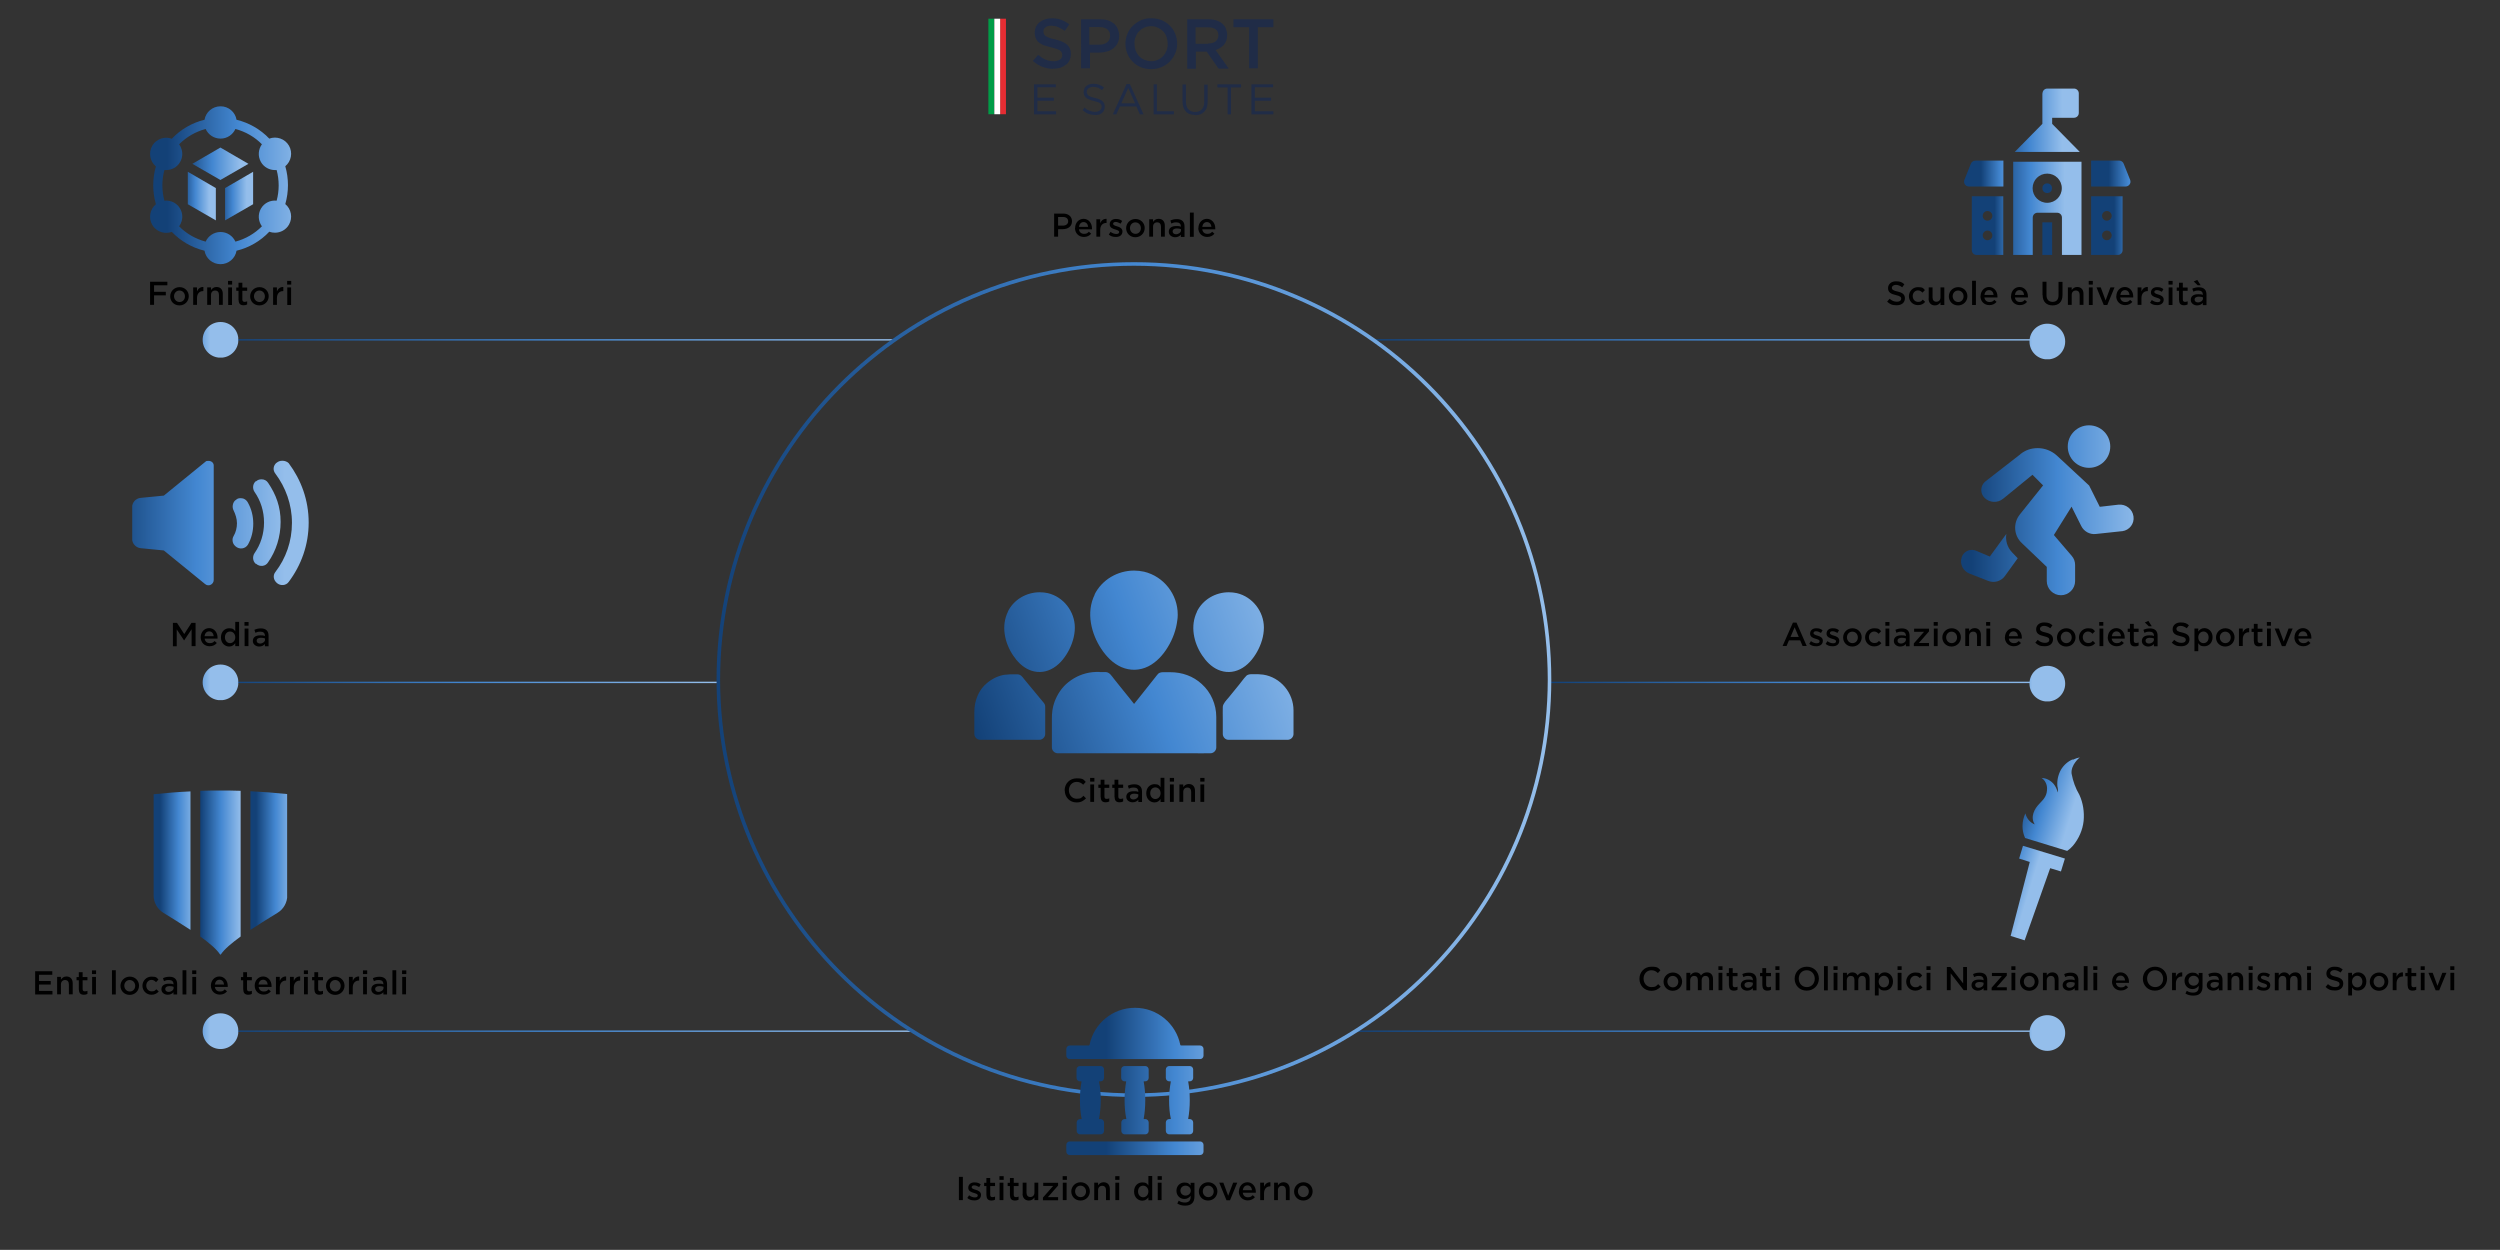 <?xml version="1.0" encoding="UTF-8"?>
<svg id="Livello_1" data-name="Livello 1" xmlns="http://www.w3.org/2000/svg" xmlns:xlink="http://www.w3.org/1999/xlink" version="1.1" viewBox="0 0 1764 881.9">
  <rect x="0" y="0" width="1764" height="881.9" fill="#333333" stroke="none"/>
  <defs>
    <style>
      .cls-1 {
        clip-path: url(#clippath);
      }

      .cls-2, .cls-3, .cls-4, .cls-5, .cls-6, .cls-7, .cls-8 {
        fill: none;
      }

      .cls-2, .cls-9, .cls-10, .cls-11, .cls-12, .cls-13, .cls-14, .cls-15, .cls-16, .cls-17, .cls-18, .cls-19, .cls-20, .cls-21, .cls-22, .cls-23, .cls-24, .cls-25, .cls-26, .cls-27, .cls-28, .cls-29, .cls-30, .cls-31, .cls-32, .cls-33, .cls-34, .cls-35, .cls-36, .cls-37, .cls-38, .cls-39, .cls-40, .cls-41 {
        stroke-width: 0px;
      }

      .cls-42 {
        clip-path: url(#clippath-1);
      }

      .cls-43 {
        clip-path: url(#clippath-4);
      }

      .cls-44 {
        clip-path: url(#clippath-3);
      }

      .cls-45 {
        clip-path: url(#clippath-2);
      }

      .cls-46 {
        clip-path: url(#clippath-7);
      }

      .cls-47 {
        clip-path: url(#clippath-8);
      }

      .cls-48 {
        clip-path: url(#clippath-6);
      }

      .cls-49 {
        clip-path: url(#clippath-5);
      }

      .cls-50 {
        clip-path: url(#clippath-9);
      }

      .cls-3 {
        stroke: url(#Sfumatura_senza_nome_5);
      }

      .cls-3, .cls-4, .cls-5, .cls-6, .cls-7, .cls-8 {
        stroke-miterlimit: 10;
      }

      .cls-4 {
        stroke: url(#Sfumatura_senza_nome_6);
      }

      .cls-5 {
        stroke: url(#Sfumatura_senza_nome_3);
      }

      .cls-6 {
        stroke: url(#Sfumatura_senza_nome_2);
      }

      .cls-7 {
        stroke: url(#Sfumatura_senza_nome_4);
      }

      .cls-9 {
        fill: #000;
      }

      .cls-51 {
        clip-path: url(#clippath-20);
      }

      .cls-52 {
        clip-path: url(#clippath-21);
      }

      .cls-53 {
        clip-path: url(#clippath-24);
      }

      .cls-54 {
        clip-path: url(#clippath-23);
      }

      .cls-55 {
        clip-path: url(#clippath-22);
      }

      .cls-56 {
        clip-path: url(#clippath-25);
      }

      .cls-57 {
        clip-path: url(#clippath-27);
      }

      .cls-58 {
        clip-path: url(#clippath-26);
      }

      .cls-59 {
        clip-path: url(#clippath-14);
      }

      .cls-60 {
        clip-path: url(#clippath-13);
      }

      .cls-61 {
        clip-path: url(#clippath-12);
      }

      .cls-62 {
        clip-path: url(#clippath-10);
      }

      .cls-63 {
        clip-path: url(#clippath-15);
      }

      .cls-64 {
        clip-path: url(#clippath-17);
      }

      .cls-65 {
        clip-path: url(#clippath-16);
      }

      .cls-66 {
        clip-path: url(#clippath-19);
      }

      .cls-67 {
        clip-path: url(#clippath-11);
      }

      .cls-68 {
        clip-path: url(#clippath-18);
      }

      .cls-10 {
        fill: url(#Sfumatura_senza_nome_22);
      }

      .cls-11 {
        fill: url(#Sfumatura_senza_nome_23);
      }

      .cls-12 {
        fill: url(#Sfumatura_senza_nome_28);
      }

      .cls-13 {
        fill: url(#Sfumatura_senza_nome_29);
      }

      .cls-14 {
        fill: url(#Sfumatura_senza_nome_27);
      }

      .cls-15 {
        fill: url(#Sfumatura_senza_nome_10);
      }

      .cls-16 {
        fill: url(#Sfumatura_senza_nome_11);
      }

      .cls-17 {
        fill: url(#Sfumatura_senza_nome_26);
      }

      .cls-18 {
        fill: url(#Sfumatura_senza_nome_24);
      }

      .cls-19 {
        fill: url(#Sfumatura_senza_nome_25);
      }

      .cls-20 {
        fill: url(#Sfumatura_senza_nome_18);
      }

      .cls-21 {
        fill: url(#Sfumatura_senza_nome_31);
      }

      .cls-22 {
        fill: url(#Sfumatura_senza_nome_30);
      }

      .cls-23 {
        fill: url(#Sfumatura_senza_nome_14);
      }

      .cls-24 {
        fill: url(#Sfumatura_senza_nome_15);
      }

      .cls-25 {
        fill: url(#Sfumatura_senza_nome_21);
      }

      .cls-26 {
        fill: url(#Sfumatura_senza_nome_20);
      }

      .cls-27 {
        fill: url(#Sfumatura_senza_nome_17);
      }

      .cls-28 {
        fill: url(#Sfumatura_senza_nome_16);
      }

      .cls-29 {
        fill: url(#Sfumatura_senza_nome_13);
      }

      .cls-30 {
        fill: url(#Sfumatura_senza_nome_19);
      }

      .cls-31 {
        fill: url(#Sfumatura_senza_nome_12);
      }

      .cls-32 {
        fill: url(#Sfumatura_senza_nome_34);
      }

      .cls-33 {
        fill: url(#Sfumatura_senza_nome_32);
      }

      .cls-34 {
        fill: url(#Sfumatura_senza_nome_33);
      }

      .cls-35 {
        fill: #009c47;
      }

      .cls-36 {
        fill: #e52d33;
      }

      .cls-37 {
        fill: url(#Sfumatura_senza_nome_8);
      }

      .cls-38 {
        fill: url(#Sfumatura_senza_nome_7);
      }

      .cls-39 {
        fill: url(#Sfumatura_senza_nome_9);
      }

      .cls-40 {
        fill: #202c47;
      }

      .cls-41 {
        fill: #fff;
      }

      .cls-8 {
        stroke: url(#Sfumatura_senza_nome);
      }
    </style>
    <linearGradient id="Sfumatura_senza_nome" data-name="Sfumatura senza nome" x1="968.9" y1="644.2" x2="1449.7" y2="644.2" gradientTransform="translate(0 884) scale(1 -1)" gradientUnits="userSpaceOnUse">
      <stop offset="0" stop-color="#134177"/>
      <stop offset=".5" stop-color="#4387d1"/>
      <stop offset="1" stop-color="#94beeb"/>
    </linearGradient>
    <linearGradient id="Sfumatura_senza_nome_2" data-name="Sfumatura senza nome 2" x1="1094.4" y1="402.5" x2="1449.7" y2="402.5" gradientTransform="translate(0 884) scale(1 -1)" gradientUnits="userSpaceOnUse">
      <stop offset="0" stop-color="#134177"/>
      <stop offset=".5" stop-color="#4387d1"/>
      <stop offset="1" stop-color="#94beeb"/>
    </linearGradient>
    <linearGradient id="Sfumatura_senza_nome_3" data-name="Sfumatura senza nome 3" x1="956.1" y1="156.4" x2="1449.7" y2="156.4" gradientTransform="translate(0 884) scale(1 -1)" gradientUnits="userSpaceOnUse">
      <stop offset="0" stop-color="#134177"/>
      <stop offset=".5" stop-color="#4387d1"/>
      <stop offset="1" stop-color="#94beeb"/>
    </linearGradient>
    <linearGradient id="Sfumatura_senza_nome_4" data-name="Sfumatura senza nome 4" x1="157" y1="156.4" x2="642.8" y2="156.4" gradientTransform="translate(0 884) scale(1 -1)" gradientUnits="userSpaceOnUse">
      <stop offset="0" stop-color="#134177"/>
      <stop offset=".5" stop-color="#4387d1"/>
      <stop offset="1" stop-color="#94beeb"/>
    </linearGradient>
    <linearGradient id="Sfumatura_senza_nome_5" data-name="Sfumatura senza nome 5" x1="155.5" y1="402.5" x2="505.9" y2="402.5" gradientTransform="translate(0 884) scale(1 -1)" gradientUnits="userSpaceOnUse">
      <stop offset="0" stop-color="#134177"/>
      <stop offset=".5" stop-color="#4387d1"/>
      <stop offset="1" stop-color="#94beeb"/>
    </linearGradient>
    <linearGradient id="Sfumatura_senza_nome_6" data-name="Sfumatura senza nome 6" x1="157" y1="644.2" x2="631.5" y2="644.2" gradientTransform="translate(0 884) scale(1 -1)" gradientUnits="userSpaceOnUse">
      <stop offset="0" stop-color="#134177"/>
      <stop offset=".5" stop-color="#4387d1"/>
      <stop offset="1" stop-color="#94beeb"/>
    </linearGradient>
    <clipPath id="clippath">
      <rect class="cls-2" y="47" width="1764" height="834.9"/>
    </clipPath>
    <linearGradient id="Sfumatura_senza_nome_7" data-name="Sfumatura senza nome 7" x1="541" y1="155.2" x2="543.5" y2="155.2" gradientTransform="translate(-126577.8 -35966.9) scale(234.9)" gradientUnits="userSpaceOnUse">
      <stop offset="0" stop-color="#134177"/>
      <stop offset=".5" stop-color="#4387d1"/>
      <stop offset="1" stop-color="#94beeb"/>
    </linearGradient>
    <clipPath id="clippath-1">
      <path class="cls-2" d="M1432,241c0,6.9,5.6,12.6,12.6,12.6s12.6-5.6,12.6-12.6-5.6-12.6-12.6-12.6-12.6,5.6-12.6,12.6Z"/>
    </clipPath>
    <linearGradient id="Sfumatura_senza_nome_8" data-name="Sfumatura senza nome 8" x1="573.7" y1="132.6" x2="576.2" y2="132.6" gradientTransform="translate(-4327.9 -1090.1) scale(10)" gradientUnits="userSpaceOnUse">
      <stop offset="0" stop-color="#134177"/>
      <stop offset=".5" stop-color="#4387d1"/>
      <stop offset="1" stop-color="#94beeb"/>
    </linearGradient>
    <clipPath id="clippath-2">
      <path class="cls-2" d="M143,239.8c0,6.9,5.6,12.6,12.6,12.6s12.6-5.6,12.6-12.6-5.6-12.6-12.6-12.6-12.6,5.6-12.6,12.6h0Z"/>
    </clipPath>
    <linearGradient id="Sfumatura_senza_nome_9" data-name="Sfumatura senza nome 9" x1="496.6" y1="132.5" x2="499.1" y2="132.5" gradientTransform="translate(-4842.5 -1090.6) scale(10)" gradientUnits="userSpaceOnUse">
      <stop offset="0" stop-color="#134177"/>
      <stop offset=".5" stop-color="#4387d1"/>
      <stop offset="1" stop-color="#94beeb"/>
    </linearGradient>
    <clipPath id="clippath-3">
      <path class="cls-2" d="M1432,482.4c0,6.9,5.6,12.6,12.6,12.6s12.6-5.6,12.6-12.6-5.6-12.6-12.6-12.6-12.6,5.6-12.6,12.6Z"/>
    </clipPath>
    <linearGradient id="Sfumatura_senza_nome_10" data-name="Sfumatura senza nome 10" x1="573.7" y1="147" x2="576.2" y2="147" gradientTransform="translate(-4327.9 -993.7) scale(10)" gradientUnits="userSpaceOnUse">
      <stop offset="0" stop-color="#134177"/>
      <stop offset=".5" stop-color="#4387d1"/>
      <stop offset="1" stop-color="#94beeb"/>
    </linearGradient>
    <clipPath id="clippath-4">
      <path class="cls-2" d="M1432,728.9c0,6.9,5.6,12.6,12.6,12.6s12.6-5.6,12.6-12.6-5.6-12.6-12.6-12.6-12.6,5.6-12.6,12.6Z"/>
    </clipPath>
    <linearGradient id="Sfumatura_senza_nome_11" data-name="Sfumatura senza nome 11" x1="573.7" y1="161.8" x2="576.2" y2="161.8" gradientTransform="translate(-4327.9 -895.3) scale(10)" gradientUnits="userSpaceOnUse">
      <stop offset="0" stop-color="#134177"/>
      <stop offset=".5" stop-color="#4387d1"/>
      <stop offset="1" stop-color="#94beeb"/>
    </linearGradient>
    <clipPath id="clippath-5">
      <path class="cls-2" d="M143,727.6c0,6.9,5.6,12.6,12.6,12.6s12.6-5.6,12.6-12.6-5.6-12.6-12.6-12.6-12.6,5.6-12.6,12.6h0Z"/>
    </clipPath>
    <linearGradient id="Sfumatura_senza_nome_12" data-name="Sfumatura senza nome 12" x1="496.6" y1="161.7" x2="499.1" y2="161.7" gradientTransform="translate(-4842.5 -895.8) scale(10)" gradientUnits="userSpaceOnUse">
      <stop offset="0" stop-color="#134177"/>
      <stop offset=".5" stop-color="#4387d1"/>
      <stop offset="1" stop-color="#94beeb"/>
    </linearGradient>
    <clipPath id="clippath-6">
      <path class="cls-2" d="M143,481.5c0,6.9,5.6,12.6,12.6,12.6s12.6-5.6,12.6-12.6-5.6-12.6-12.6-12.6-12.6,5.6-12.6,12.6h0Z"/>
    </clipPath>
    <linearGradient id="Sfumatura_senza_nome_13" data-name="Sfumatura senza nome 13" x1="496.6" y1="147" x2="499.1" y2="147" gradientTransform="translate(-4842.5 -994.1) scale(10)" gradientUnits="userSpaceOnUse">
      <stop offset="0" stop-color="#134177"/>
      <stop offset=".5" stop-color="#4387d1"/>
      <stop offset="1" stop-color="#94beeb"/>
    </linearGradient>
    <clipPath id="clippath-7">
      <path class="cls-2" d="M754.8,805.4c-1.3,0-2.4,1.1-2.4,2.4v4.8c0,1.3,1.1,2.4,2.4,2.4h92c1.3,0,2.4-1.1,2.4-2.4v-4.8c0-1.3-1.1-2.4-2.4-2.4h-92ZM762,752.2c-1.3,0-2.4,1.1-2.4,2.4v6c0,1.3,1.1,2.4,2.4,2.4h.9c.2,0,.3.1.2.3-.7,3.8-1.1,8.2-1.1,13s.4,9.3,1.2,13c0,.2,0,.3-.2.3h-.9c-1.3,0-2.4,1.1-2.4,2.4v6c0,1.3,1.1,2.4,2.4,2.4h14.5c1.3,0,2.4-1.1,2.4-2.4v-6c0-1.3-1.1-2.4-2.4-2.4h-.9c-.2,0-.3-.1-.2-.3.7-3.8,1.2-8.2,1.2-13s-.4-9.3-1.2-13c0-.2,0-.3.2-.3h.9c1.3,0,2.4-1.1,2.4-2.4v-6c0-1.3-1.1-2.4-2.4-2.4h-14.5ZM793.5,752.2c-1.3,0-2.4,1.1-2.4,2.4v6c0,1.3,1.1,2.4,2.4,2.4h.9c.2,0,.3.1.2.3-.7,3.8-1.1,8.2-1.1,13s.4,9.3,1.2,13c0,.2,0,.3-.2.3h-.9c-1.3,0-2.4,1.1-2.4,2.4v6c0,1.3,1.1,2.4,2.4,2.4h14.5c1.3,0,2.4-1.1,2.4-2.4v-6c0-1.3-1.1-2.4-2.4-2.4h-.9c-.2,0-.3-.1-.2-.3.7-3.8,1.1-8.2,1.1-13s-.4-9.3-1.1-13c0-.2,0-.3.2-.3h.9c1.3,0,2.4-1.1,2.4-2.4v-6c0-1.3-1.1-2.4-2.4-2.4h-14.5ZM825,752.2c-1.3,0-2.4,1.1-2.4,2.4v6c0,1.3,1.1,2.4,2.4,2.4h.9c.2,0,.3.1.2.3-.7,3.8-1.2,8.2-1.2,13s.4,9.3,1.2,13c0,.2,0,.3-.2.3h-.9c-1.3,0-2.4,1.1-2.4,2.4v6c0,1.3,1.1,2.4,2.4,2.4h14.5c1.3,0,2.4-1.1,2.4-2.4v-6c0-1.3-1.1-2.4-2.4-2.4h-.9c-.2,0-.3-.1-.2-.3.7-3.8,1.1-8.2,1.1-13s-.4-9.3-1.1-13c0-.2,0-.3.2-.3h.9c1.3,0,2.4-1.1,2.4-2.4v-6c0-1.3-1.1-2.4-2.4-2.4h-14.5ZM768.8,737.2c0,.3-.3.5-.6.5h-13.4c-1.3,0-2.4,1.1-2.4,2.4v4.8c0,1.3,1.1,2.4,2.4,2.4h92c1.3,0,2.4-1.1,2.4-2.4v-4.8c0-1.3-1.1-2.4-2.4-2.4h-13.4c-.3,0-.5-.2-.6-.5-3-14.9-16.2-26.1-32-26.1s-29,11.2-32,26.1h0Z"/>
    </clipPath>
    <linearGradient id="Sfumatura_senza_nome_14" data-name="Sfumatura senza nome 14" x1="539.7" y1="157.6" x2="542.2" y2="157.6" gradientTransform="translate(-20105.9 -5329.5) scale(38.7)" gradientUnits="userSpaceOnUse">
      <stop offset="0" stop-color="#134177"/>
      <stop offset=".5" stop-color="#4387d1"/>
      <stop offset="1" stop-color="#94beeb"/>
    </linearGradient>
    <clipPath id="clippath-8">
      <path class="cls-2" d="M879.2,477.1c-1.8,1.8-3.2,4-4.8,5.9-2.5,3-5,6.1-7.4,9.1-1.5,1.8-4,4.2-4.2,6.6-.1,2.9,0,5.8,0,8.6v10.6c0,2.2,1.9,4.2,4.1,4.1h41.7c2.2,0,4.1-1.9,4.1-4.1,0-5.5,0-11.1,0-16.7,0-12.3-9.2-23.4-21.5-25.2-2.1-.3-4.2-.3-6.4-.3s-1,0-1.5,0c-1.5,0-3,.2-4.1,1.3M709.6,476c-4.8.6-9.2,2.7-13,5.8-6.2,5-9.1,12.7-9.1,20.5v15.6c0,2.2,1.9,4.1,4.1,4.1h41.8c2.2,0,4.1-1.9,4.1-4.1v-19.3c0-.9-.3-1.8-.9-2.5,0-.1-.2-.3-.3-.4-2.7-3.3-5.5-6.6-8.2-9.9-1.8-2.1-3.5-4.3-5.3-6.4-1.4-1.7-2.4-3.5-4.9-3.6-.9,0-1.9,0-2.8,0-1.9,0-3.8,0-5.6.3M776,474.1c-1.8,0-3.6,0-5.3.2-6.2.7-11.9,3.1-16.8,7-4.6,3.6-7.9,8.6-9.9,14.1-1.4,3.8-1.8,7.8-1.8,11.8v20.2c0,2.2,1.9,4.1,4.1,4.1h94.5c4.3,0,8.7.1,13.1,0h.2c2.2,0,4.1-1.9,4.1-4.1v-21.5c0-8.8-3.7-17.4-10.3-23.3-6.1-5.6-13.9-8.3-22.2-8.3h-4c-1.6,0-3.3-.1-4.6,1.2-.8.8-1.4,1.8-2.1,2.6-3.3,4.2-6.7,8.4-10,12.6-1.6,2-3.2,4-4.8,6-2.4-3-4.8-6.1-7.3-9.1-2.3-2.9-4.6-5.7-6.9-8.6-1.6-2-3-4.6-5.8-4.8-.5,0-1,0-1.5,0-1,0-1.9,0-2.9,0M711.2,431.6c-4.9,10-2.4,21.8,3.6,30.8,2.8,4.2,6.5,8.1,11.3,10.2,5.1,2.2,10.5,2.1,15.5-.4,5.2-2.5,9.2-7.3,12-12.3,2.9-5.2,4.8-11.1,4.8-17.1h0c0-11.3-8-21.7-19.1-24.3-1.9-.4-3.8-.6-5.7-.6-9.3,0-18.3,5.1-22.5,13.7M844.6,431.6c-4.9,10-2.4,21.8,3.6,30.8,2.8,4.2,6.5,8.1,11.3,10.2,5.1,2.2,10.5,2.1,15.5-.4,5.2-2.5,9.2-7.3,12-12.3,2.9-5.2,4.8-11.1,4.8-17.1h0c0-11.3-8-21.7-19.1-24.3-1.9-.4-3.8-.6-5.7-.6-9.3,0-18.3,5.1-22.5,13.7M772.5,419.4c-3.2,6.4-3.9,13.4-2.7,20.4,1.1,6.4,3.7,12.7,7.3,18.1,3.5,5.3,8.2,10.2,14.1,12.8,6.3,2.7,12.9,2.5,19-.5,5.8-2.9,10.5-8.1,13.8-13.6,3.5-5.7,5.9-12.2,6.7-18.9.2-1.2.3-2.5.3-3.7,0-.2,0-.4,0-.5,0-14.1-9.9-26.8-23.7-30.1-2.3-.5-4.7-.8-7.1-.8-11.5,0-22.6,6.3-27.9,16.9h0Z"/>
    </clipPath>
    <linearGradient id="Sfumatura_senza_nome_15" data-name="Sfumatura senza nome 15" x1="541" y1="155" x2="543.5" y2="155" gradientTransform="translate(-54558.4 -15353.2) scale(102.1)" gradientUnits="userSpaceOnUse">
      <stop offset="0" stop-color="#134177"/>
      <stop offset=".5" stop-color="#4387d1"/>
      <stop offset="1" stop-color="#94beeb"/>
    </linearGradient>
    <clipPath id="clippath-9">
      <path class="cls-2" d="M1404,392.7l-9.7-4.1c-.3-.1-.6-.2-.8-.3-4-1.2-8.2,1.1-9.4,5.1-1.4,4.6,1,9.5,5.5,11.3l13.3,5.2c4.3,1.7,9.1.2,11.8-3.5l9-12.5-4.1-4.3c-3.3-3.5-4.7-8.3-3.9-12.9l-11.7,16h0ZM1425.6,320.5l-24.6,19.1c-.2.2-.5.4-.7.6-3.1,3.1-3.1,8,0,11.1,3.6,3.5,9.2,3.8,13.1.6l20.7-16.9,7.5,7.5-16.4,20.5c-4.9,6.1-4.3,14.9,1.4,20.2l17.6,16.8v10c0,5.5,4.5,10,10,10s10-4.5,10-10v-11.3c0-2.4-.8-4.7-2.4-6.5l-12.6-14.7,12.5-20,6.9,13.8c1.9,3.7,5.9,5.9,10,5.5l18.7-2c0,0,.2,0,.2,0,5.1-.7,8.6-5.3,7.9-10.4-.7-5.2-5.4-8.9-10.7-8.3l-13.1,1.5-7.5-15-22.6-21c-3.8-3.5-8.7-5.4-13.6-5.4s-8.7,1.4-12.3,4.2M1459,315.1c0,8.3,6.7,15,15,15s15-6.7,15-15-6.7-15-15-15-15,6.7-15,15Z"/>
    </clipPath>
    <linearGradient id="Sfumatura_senza_nome_16" data-name="Sfumatura senza nome 16" x1="548" y1="152.2" x2="550.5" y2="152.2" gradientTransform="translate(-25241.7 -7036.6) scale(48.6)" gradientUnits="userSpaceOnUse">
      <stop offset="0" stop-color="#134177"/>
      <stop offset=".5" stop-color="#4387d1"/>
      <stop offset="1" stop-color="#94beeb"/>
    </linearGradient>
    <clipPath id="clippath-10">
      <path class="cls-2" d="M1483.2,166.1c0-1.9,1.5-3.4,3.4-3.4s3.4,1.5,3.4,3.4-1.5,3.4-3.4,3.4-3.4-1.5-3.4-3.4M1483.2,152.3c0-1.9,1.5-3.4,3.4-3.4s3.4,1.5,3.4,3.4-1.5,3.4-3.4,3.4-3.4-1.5-3.4-3.4M1475.5,138.5v41.4h18.8c1.9,0,3.4-1.5,3.4-3.4v-38h-22.2Z"/>
    </clipPath>
    <linearGradient id="Sfumatura_senza_nome_17" data-name="Sfumatura senza nome 17" x1="580.8" y1="123.1" x2="583.3" y2="123.1" gradientTransform="translate(-3677.4 -932.7) scale(8.9)" gradientUnits="userSpaceOnUse">
      <stop offset="0" stop-color="#134177"/>
      <stop offset=".5" stop-color="#4387d1"/>
      <stop offset="1" stop-color="#94beeb"/>
    </linearGradient>
    <clipPath id="clippath-11">
      <path class="cls-2" d="M1475.5,113.3v18.3h24.3c1.1,0,2.1-.5,2.8-1.4.7-.9.8-2,.5-3.1l-4.6-11.5c-.5-1.4-1.8-2.3-3.3-2.3h-19.7,0Z"/>
    </clipPath>
    <linearGradient id="Sfumatura_senza_nome_18" data-name="Sfumatura senza nome 18" x1="573.1" y1="128.7" x2="575.6" y2="128.7" gradientTransform="translate(-4873.5 -1303.8) scale(11.1)" gradientUnits="userSpaceOnUse">
      <stop offset="0" stop-color="#134177"/>
      <stop offset=".5" stop-color="#4387d1"/>
      <stop offset="1" stop-color="#94beeb"/>
    </linearGradient>
    <clipPath id="clippath-12">
      <path class="cls-2" d="M1399,166.1c0-1.9,1.5-3.4,3.4-3.4s3.4,1.5,3.4,3.4-1.5,3.4-3.4,3.4-3.4-1.5-3.4-3.4M1399,152.3c0-1.9,1.5-3.4,3.4-3.4s3.4,1.5,3.4,3.4-1.5,3.4-3.4,3.4-3.4-1.5-3.4-3.4M1391.3,138.5v38c0,1.9,1.5,3.4,3.4,3.4h18.8v-41.4h-22.2Z"/>
    </clipPath>
    <linearGradient id="Sfumatura_senza_nome_19" data-name="Sfumatura senza nome 19" x1="575.1" y1="123.1" x2="577.6" y2="123.1" gradientTransform="translate(-3711 -932.7) scale(8.9)" gradientUnits="userSpaceOnUse">
      <stop offset="0" stop-color="#134177"/>
      <stop offset=".5" stop-color="#4387d1"/>
      <stop offset="1" stop-color="#94beeb"/>
    </linearGradient>
    <clipPath id="clippath-13">
      <path class="cls-2" d="M1393.9,113.3c-1.5,0-2.8,1-3.3,2.3l-4.6,11.5c-.3,1-.2,2.2.5,3.1.6.9,1.7,1.4,2.8,1.4h24.3v-18.3h-19.7Z"/>
    </clipPath>
    <linearGradient id="Sfumatura_senza_nome_20" data-name="Sfumatura senza nome 20" x1="568.2" y1="128.7" x2="570.7" y2="128.7" gradientTransform="translate(-4909.3 -1303.8) scale(11.1)" gradientUnits="userSpaceOnUse">
      <stop offset="0" stop-color="#134177"/>
      <stop offset=".5" stop-color="#4387d1"/>
      <stop offset="1" stop-color="#94beeb"/>
    </linearGradient>
    <clipPath id="clippath-14">
      <circle class="cls-2" cx="1444.5" cy="132.8" r="3.4"/>
    </clipPath>
    <linearGradient id="Sfumatura_senza_nome_21" data-name="Sfumatura senza nome 21" x1="660.1" y1="49" x2="662.6" y2="49" gradientTransform="translate(-372.4 -2) scale(2.8)" gradientUnits="userSpaceOnUse">
      <stop offset="0" stop-color="#134177"/>
      <stop offset=".5" stop-color="#4387d1"/>
      <stop offset="1" stop-color="#94beeb"/>
    </linearGradient>
    <clipPath id="clippath-15">
      <path class="cls-2" d="M1441.1,65.9v21.5l-19.5,19.8h45.9l-19.5-19.8v-4.3h15.4c1.9,0,3.4-1.5,3.4-3.4v-13.8c0-1.9-1.5-3.4-3.4-3.4h-18.8c-1.9,0-3.4,1.5-3.4,3.4h0Z"/>
    </clipPath>
    <linearGradient id="Sfumatura_senza_nome_22" data-name="Sfumatura senza nome 22" x1="559" y1="137.7" x2="561.5" y2="137.7" gradientTransform="translate(-8820.4 -2437.9) scale(18.3)" gradientUnits="userSpaceOnUse">
      <stop offset="0" stop-color="#134177"/>
      <stop offset=".5" stop-color="#4387d1"/>
      <stop offset="1" stop-color="#94beeb"/>
    </linearGradient>
    <clipPath id="clippath-16">
      <path class="cls-2" d="M1434.2,132.8c0-5.7,4.6-10.3,10.3-10.3s10.3,4.6,10.3,10.3-4.6,10.3-10.3,10.3-10.3-4.6-10.3-10.3M1420.5,114.1v65.8h13.8v-26.4c0-1.9,1.5-3.4,3.4-3.4h13.8c1.9,0,3.4,1.5,3.4,3.4v26.4h13.8v-65.8h-48.2,0Z"/>
    </clipPath>
    <linearGradient id="Sfumatura_senza_nome_23" data-name="Sfumatura senza nome 23" x1="558.2" y1="140.3" x2="560.7" y2="140.3" gradientTransform="translate(-9308.7 -2548.9) scale(19.2)" gradientUnits="userSpaceOnUse">
      <stop offset="0" stop-color="#134177"/>
      <stop offset=".5" stop-color="#4387d1"/>
      <stop offset="1" stop-color="#94beeb"/>
    </linearGradient>
    <clipPath id="clippath-17">
      <rect class="cls-2" x="1441.1" y="156.9" width="6.9" height="23"/>
    </clipPath>
    <linearGradient id="Sfumatura_senza_nome_24" data-name="Sfumatura senza nome 24" x1="660.1" y1="55.6" x2="662.6" y2="55.6" gradientTransform="translate(-372.4 15.4) scale(2.8)" gradientUnits="userSpaceOnUse">
      <stop offset="0" stop-color="#134177"/>
      <stop offset=".5" stop-color="#4387d1"/>
      <stop offset="1" stop-color="#94beeb"/>
    </linearGradient>
    <clipPath id="clippath-18">
      <path class="cls-2" d="M1462.5,535.8c-3.4,1.4-6.3,4-8.3,7.3-2,3.6-2.9,7.8-2.5,11.8.4,1.4.5,2.9.2,4.3-.5-2.3-1.5-4.4-2.9-6.1-2.2-2.5-5.2-4.1-8.5-4.2,2.3,1.5,3.8,4.2,3.9,7.2,0,4.7-1.4,7-5.4,11-3.6,3.6-6.6,9.4-3.3,14.6-3.3-1.3-5.7-4.2-6.6-7.8-2.6,5.6-2.7,12-.2,17.4l29.7,9.1c1.5-1,2.9-2.3,4.1-3.7,4.1-4.9,6.8-11,7.5-17.4.6-6.4-.4-12.9-3-18.5-2.7-4.5-4.5-9.6-5.5-14.9-.7-6.3,5.8-11.5,5.8-11.5-1.7.4-3.4.9-5,1.7h0Z"/>
    </clipPath>
    <linearGradient id="Sfumatura_senza_nome_25" data-name="Sfumatura senza nome 25" x1="559.7" y1="147.7" x2="562.2" y2="147.7" gradientTransform="translate(3902.6 -8750.9) rotate(90) scale(16.6)" gradientUnits="userSpaceOnUse">
      <stop offset="0" stop-color="#134177"/>
      <stop offset=".5" stop-color="#4387d1"/>
      <stop offset="1" stop-color="#94beeb"/>
    </linearGradient>
    <clipPath id="clippath-19">
      <polygon class="cls-2" points="1427.4 596.8 1424.7 605.8 1432.2 608.2 1418.7 660.4 1428.6 663.5 1446.6 612.6 1454.2 614.9 1457 605.8 1427.4 596.8"/>
    </clipPath>
    <linearGradient id="Sfumatura_senza_nome_26" data-name="Sfumatura senza nome 26" x1="566" y1="147.3" x2="568.6" y2="147.3" gradientTransform="translate(3254.2 -6369.7) rotate(90) scale(12.3)" gradientUnits="userSpaceOnUse">
      <stop offset="0" stop-color="#134177"/>
      <stop offset=".5" stop-color="#4387d1"/>
      <stop offset="1" stop-color="#94beeb"/>
    </linearGradient>
    <clipPath id="clippath-20">
      <path class="cls-2" d="M108.4,560.3v71.5c0,5,2.6,9.7,6.9,12.3,5.3,3.3,12.4,7.6,19.2,12.1v-97.8c-8.7.4-17.4,1.1-26,2h0Z"/>
    </clipPath>
    <linearGradient id="Sfumatura_senza_nome_27" data-name="Sfumatura senza nome 27" x1="496.1" y1="152.9" x2="498.6" y2="152.9" gradientTransform="translate(-5046.5 -981.7) scale(10.4)" gradientUnits="userSpaceOnUse">
      <stop offset="0" stop-color="#134177"/>
      <stop offset=".5" stop-color="#4387d1"/>
      <stop offset="1" stop-color="#94beeb"/>
    </linearGradient>
    <clipPath id="clippath-21">
      <path class="cls-2" d="M141.3,558v102.8c6.3,4.5,11.6,9,14,12.7h.5c2.4-3.7,7.7-8.1,14-12.7v-102.8c-4.8-.2-9.5-.2-14.3-.2s-9.5,0-14.3.2h0Z"/>
    </clipPath>
    <linearGradient id="Sfumatura_senza_nome_28" data-name="Sfumatura senza nome 28" x1="501.9" y1="153.6" x2="504.4" y2="153.6" gradientTransform="translate(-5580.1 -1135.2) scale(11.4)" gradientUnits="userSpaceOnUse">
      <stop offset="0" stop-color="#134177"/>
      <stop offset=".5" stop-color="#4387d1"/>
      <stop offset="1" stop-color="#94beeb"/>
    </linearGradient>
    <clipPath id="clippath-22">
      <path class="cls-2" d="M176.6,656.2c6.8-4.5,13.8-8.8,19.2-12.1,4.3-2.6,6.9-7.3,6.9-12.3v-71.5c-8.7-.9-17.4-1.6-26-2v97.8h0Z"/>
    </clipPath>
    <linearGradient id="Sfumatura_senza_nome_29" data-name="Sfumatura senza nome 29" x1="500" y1="152.9" x2="502.6" y2="152.9" gradientTransform="translate(-5019.3 -981.7) scale(10.4)" gradientUnits="userSpaceOnUse">
      <stop offset="0" stop-color="#134177"/>
      <stop offset=".5" stop-color="#4387d1"/>
      <stop offset="1" stop-color="#94beeb"/>
    </linearGradient>
    <clipPath id="clippath-23">
      <polygon class="cls-2" points="158.8 132.7 158.8 155.5 178.6 144.1 178.6 121.2 158.8 132.7"/>
    </clipPath>
    <linearGradient id="Sfumatura_senza_nome_30" data-name="Sfumatura senza nome 30" x1="485.5" y1="118.5" x2="488" y2="118.5" gradientTransform="translate(-3681.2 -798.6) scale(7.9)" gradientUnits="userSpaceOnUse">
      <stop offset="0" stop-color="#134177"/>
      <stop offset=".5" stop-color="#4387d1"/>
      <stop offset="1" stop-color="#94beeb"/>
    </linearGradient>
    <clipPath id="clippath-24">
      <polygon class="cls-2" points="155.5 127 175.3 115.6 155.5 104.1 135.7 115.6 155.5 127"/>
    </clipPath>
    <linearGradient id="Sfumatura_senza_nome_31" data-name="Sfumatura senza nome 31" x1="512.9" y1="136.1" x2="515.4" y2="136.1" gradientTransform="translate(-7973.7 -2036.8) scale(15.8)" gradientUnits="userSpaceOnUse">
      <stop offset="0" stop-color="#134177"/>
      <stop offset=".5" stop-color="#4387d1"/>
      <stop offset="1" stop-color="#94beeb"/>
    </linearGradient>
    <clipPath id="clippath-25">
      <polygon class="cls-2" points="152.3 132.7 132.5 121.2 132.5 144.1 152.3 155.5 152.3 132.7"/>
    </clipPath>
    <linearGradient id="Sfumatura_senza_nome_32" data-name="Sfumatura senza nome 32" x1="483.5" y1="118.5" x2="486" y2="118.5" gradientTransform="translate(-3691.8 -798.6) scale(7.9)" gradientUnits="userSpaceOnUse">
      <stop offset="0" stop-color="#134177"/>
      <stop offset=".5" stop-color="#4387d1"/>
      <stop offset="1" stop-color="#94beeb"/>
    </linearGradient>
    <clipPath id="clippath-26">
      <path class="cls-2" d="M127.1,114.3c1.5-2.7,1.9-5.7,1.1-8.7-.4-1.4-1-2.7-1.8-3.8,5.2-5.2,11.6-8.9,18.7-10.8,1.8,4,5.8,6.8,10.5,6.8s8.7-2.8,10.5-6.8c7.1,1.9,13.6,5.6,18.7,10.8-2.6,3.6-3,8.4-.7,12.5,2.1,3.7,6,5.7,9.9,5.7s.8,0,1.2,0c1.9,7.1,1.9,14.6,0,21.6-4.4-.5-8.8,1.6-11.1,5.6-2.3,4-1.9,8.9.7,12.5-5.2,5.2-11.6,8.9-18.7,10.8-1.8-4-5.8-6.8-10.5-6.8s-8.7,2.8-10.5,6.8c-7.1-1.9-13.6-5.6-18.7-10.8.8-1.1,1.4-2.4,1.8-3.8.8-3,.4-6-1.1-8.7-2.3-4-6.8-6.1-11.1-5.6-1.9-7.1-1.9-14.6,0-21.6.4,0,.8,0,1.2,0,4,0,7.8-2,9.9-5.7M144.3,84.5c-8.8,2.1-16.8,6.8-23.1,13.4-2.2-.8-4.6-1-6.9-.3-2.9.8-5.4,2.7-6.9,5.3-2.8,4.9-1.6,11,2.6,14.5-2.5,8.7-2.5,18,0,26.7-4.2,3.5-5.4,9.6-2.6,14.5,1.5,2.6,4,4.5,6.9,5.3,1,.3,2,.4,3,.4s2.7-.2,3.9-.7c6.2,6.5,14.3,11.2,23.1,13.3.9,5.4,5.6,9.5,11.3,9.5s10.4-4.1,11.3-9.5c8.8-2.1,16.9-6.8,23.1-13.4,1.3.5,2.6.7,4,.7,3.9,0,7.8-2,9.9-5.7,2.8-4.9,1.6-11-2.6-14.5,2.5-8.7,2.5-18,0-26.7,4.2-3.5,5.4-9.6,2.6-14.5-2.8-4.9-8.8-6.9-13.9-5-6.2-6.5-14.3-11.2-23.1-13.3-.9-5.4-5.6-9.5-11.3-9.5s-10.4,4.1-11.3,9.5h0Z"/>
    </clipPath>
    <linearGradient id="Sfumatura_senza_nome_33" data-name="Sfumatura senza nome 33" x1="530" y1="148" x2="532.5" y2="148" gradientTransform="translate(-20976.1 -5758.5) scale(39.8)" gradientUnits="userSpaceOnUse">
      <stop offset="0" stop-color="#134177"/>
      <stop offset=".5" stop-color="#4387d1"/>
      <stop offset="1" stop-color="#94beeb"/>
    </linearGradient>
    <clipPath id="clippath-27">
      <path class="cls-2" d="M166.1,352.9c-2.1,1.9-2.4,5.1-1.3,7.2,1.3,2.7,2.4,5.9,2.4,9.1s-.8,6.4-2.4,9.1c-1.3,2.1-.8,5.3,1.1,6.9l.3.3c2.7,2.4,6.9,1.9,8.8-1.3,2.4-4.3,3.7-9.3,3.7-14.7s-1.3-10.4-3.7-14.7c-1.1-2.2-3.1-3.3-5.1-3.3s-2.7.5-3.7,1.5M180.7,339.6h-.3c-2.1,1.9-2.4,5.1-.8,7.5,4.3,6.1,6.7,13.6,6.7,21.6s-2.4,15.5-6.7,21.6c-1.6,2.4-1.3,5.6.8,7.5h.3c2.7,2.4,6.7,1.9,8.5-1.1,5.6-8,8.8-17.9,8.8-28.5s-3.2-19.2-8.8-27.5c-1.1-1.7-2.8-2.5-4.6-2.5s-2.8.5-3.9,1.4M144.7,326l-29.1,23.7-16.3,1.6c-3.5.3-6.1,3.2-6.1,6.7v22.1c0,3.5,2.7,6.4,6.1,6.7l16.3,1.6,29.1,23.7c2.4,2.1,6.1.3,6.1-2.9v-80.3c.2-2.3-1.6-3.7-3.6-3.7s-1.7.2-2.5.8M195.1,326.5c-2.4,2.1-2.7,5.3-.8,7.7,7.2,9.6,11.7,21.6,11.7,34.7s-4.3,25.1-11.7,34.7c-1.9,2.4-1.3,5.6.8,7.5l.3.3c2.4,2.1,6.4,1.9,8.3-.8,8.8-11.7,14.1-26.1,14.1-41.9s-5.3-30.1-14.1-41.9c-1.1-1.1-2.8-1.7-4.5-1.7s-2.9.5-4.1,1.5h0Z"/>
    </clipPath>
    <linearGradient id="Sfumatura_senza_nome_34" data-name="Sfumatura senza nome 34" x1="532.2" y1="152.7" x2="534.7" y2="152.7" gradientTransform="translate(-26373.7 -7221.7) scale(49.7)" gradientUnits="userSpaceOnUse">
      <stop offset="0" stop-color="#134177"/>
      <stop offset=".5" stop-color="#4387d1"/>
      <stop offset="1" stop-color="#94beeb"/>
    </linearGradient>
  </defs>
  <polyline class="cls-8" points="1449.7 239.8 968.9 239.8 968.9 239.8 1449.7 239.8"/>
  <polyline class="cls-6" points="1449.7 481.5 1094.4 481.5 1094.4 481.5 1449.7 481.5"/>
  <polyline class="cls-5" points="1449.7 727.6 956.1 727.6 956.1 727.6 1449.7 727.6"/>
  <polyline class="cls-7" points="642.8 727.6 157 727.6 157 727.6 642.8 727.6"/>
  <polyline class="cls-3" points="505.9 481.5 155.5 481.5 155.5 481.5 505.9 481.5"/>
  <polyline class="cls-4" points="631.5 239.8 157 239.8 157 239.8 631.5 239.8"/>
  <g class="cls-1">
    <path class="cls-38" d="M800.1,772.7v-1.2c161.2-.3,291.7-130.7,292-292-.3-161.2-130.7-291.7-292-292-161.2.3-291.7,130.7-292,292,.3,161.2,130.7,291.7,292,292v2.5c-162.6,0-294.5-131.8-294.5-294.5s131.8-294.5,294.5-294.5,294.5,131.8,294.5,294.5-131.8,294.5-294.5,294.5v-1.2h0Z"/>
  </g>
  <g>
    <path class="cls-9" d="M751.2,557.7h0c0-4.7,3.5-8.5,8.5-8.5s4.8,1,6.4,2.5l-1.8,2c-1.3-1.3-2.7-2-4.6-2-3.2,0-5.5,2.6-5.5,5.9h0c0,3.3,2.3,6,5.5,6s3.4-.8,4.8-2.1l1.8,1.8c-1.8,1.8-3.5,2.9-6.7,2.9-4.8,0-8.3-3.7-8.3-8.4Z"/>
    <path class="cls-9" d="M769.2,548.9h3v2.6h-3v-2.6ZM769.3,553.5h2.7v12.3h-2.7v-12.3Z"/>
    <path class="cls-9" d="M776.6,562.5v-6.6h-1.6v-2.3h1.6v-3.4h2.7v3.4h3.4v2.3h-3.4v6.2c0,1.2.6,1.6,1.6,1.6s1.2-.2,1.8-.4v2.2c-.7.4-1.4.6-2.5.6-2.1,0-3.5-.9-3.5-3.6h0Z"/>
    <path class="cls-9" d="M786.4,562.5v-6.6h-1.6v-2.3h1.6v-3.4h2.7v3.4h3.4v2.3h-3.4v6.2c0,1.2.6,1.6,1.6,1.6s1.2-.2,1.8-.4v2.2c-.7.4-1.4.6-2.5.6-2.1,0-3.5-.9-3.5-3.6h0Z"/>
    <path class="cls-9" d="M794.7,562.3h0c0-2.7,2.1-4,5.1-4s2.4.2,3.4.5v-.3c0-1.8-1.1-2.8-3.1-2.8s-2.4.3-3.6.8l-.7-2.1c1.3-.6,2.7-1,4.6-1s3.2.5,4.1,1.4c.9.9,1.3,2.2,1.3,3.8v7.3h-2.6v-1.6c-.8,1-2.1,1.8-4.1,1.8s-4.4-1.3-4.4-3.8h0ZM803.2,561.4v-.9c-.7-.3-1.7-.5-2.9-.5-1.9,0-3,.8-3,2.1h0c0,1.3,1.1,2,2.5,2s3.4-1.1,3.4-2.7h0Z"/>
    <path class="cls-9" d="M808.8,559.7h0c0-4.1,2.8-6.4,5.8-6.4s3.4,1,4.3,2.2v-6.7h2.7v17.1h-2.7v-2.1c-.9,1.3-2.2,2.4-4.3,2.4-2.9,0-5.8-2.3-5.8-6.4h0ZM818.9,559.7h0c0-2.5-1.7-4.1-3.7-4.1s-3.6,1.5-3.6,4.1h0c0,2.5,1.7,4.1,3.6,4.1s3.7-1.6,3.7-4.1Z"/>
    <path class="cls-9" d="M825.4,548.9h3v2.6h-3v-2.6ZM825.5,553.5h2.7v12.3h-2.7v-12.3Z"/>
    <path class="cls-9" d="M832.2,553.5h2.7v1.9c.8-1.2,2-2.2,3.9-2.2,2.8,0,4.4,1.9,4.4,4.8v7.8h-2.7v-7c0-2-1-3.1-2.7-3.1s-2.9,1.2-2.9,3.1v7h-2.7v-12.3h0Z"/>
    <path class="cls-9" d="M846.9,548.9h3v2.6h-3v-2.6ZM847,553.5h2.7v12.3h-2.7v-12.3Z"/>
  </g>
  <g>
    <path class="cls-9" d="M676.6,830.4h2.8v16.4h-2.8v-16.4Z"/>
    <path class="cls-9" d="M682.6,845.2l1.2-1.8c1.3,1,2.8,1.5,4.1,1.5s2-.5,2-1.4h0c0-1-1.3-1.3-2.8-1.8-1.8-.5-3.9-1.3-3.9-3.6h0c0-2.4,1.9-3.8,4.3-3.8s3.2.5,4.5,1.4l-1.1,1.9c-1.2-.7-2.4-1.2-3.5-1.2s-1.8.5-1.8,1.3h0c0,.9,1.3,1.4,2.8,1.8,1.8.5,3.8,1.4,3.8,3.6h0c0,2.6-2,3.9-4.6,3.9s-3.7-.6-5.2-1.8h0Z"/>
    <path class="cls-9" d="M696,843.5v-6.6h-1.6v-2.3h1.6v-3.4h2.7v3.4h3.4v2.3h-3.4v6.2c0,1.2.6,1.6,1.6,1.6s1.2-.2,1.8-.4v2.2c-.7.4-1.4.6-2.5.6-2.1,0-3.5-.9-3.5-3.6h0Z"/>
    <path class="cls-9" d="M705.2,829.9h3v2.6h-3v-2.6ZM705.3,834.5h2.7v12.3h-2.7v-12.3Z"/>
    <path class="cls-9" d="M712.6,843.5v-6.6h-1.6v-2.3h1.6v-3.4h2.7v3.4h3.4v2.3h-3.4v6.2c0,1.2.6,1.6,1.6,1.6s1.2-.2,1.8-.4v2.2c-.7.4-1.4.6-2.5.6-2.1,0-3.5-.9-3.5-3.6h0Z"/>
    <path class="cls-9" d="M721.6,842.3v-7.8h2.7v7c0,2,1,3.1,2.7,3.1s2.9-1.2,2.9-3.1v-7h2.7v12.3h-2.7v-1.9c-.8,1.2-2,2.2-3.9,2.2-2.8,0-4.5-1.9-4.5-4.8h0Z"/>
    <path class="cls-9" d="M735.9,845l7.2-8.2h-7v-2.2h10.5v1.9l-7.2,8.2h7.2v2.2h-10.7v-1.9h0Z"/>
    <path class="cls-9" d="M749.8,829.9h3v2.6h-3v-2.6ZM749.9,834.5h2.7v12.3h-2.7v-12.3Z"/>
    <path class="cls-9" d="M755.9,840.7h0c0-3.5,2.8-6.5,6.6-6.5s6.5,2.9,6.5,6.4h0c0,3.6-2.8,6.5-6.6,6.5s-6.5-2.9-6.5-6.4h0ZM766.3,840.7h0c0-2.2-1.6-4.1-3.9-4.1s-3.8,1.9-3.8,4h0c0,2.2,1.6,4.1,3.9,4.1s3.8-1.8,3.8-4Z"/>
    <path class="cls-9" d="M772.1,834.5h2.7v1.9c.8-1.2,2-2.2,3.9-2.2,2.8,0,4.4,1.9,4.4,4.8v7.8h-2.7v-7c0-2-1-3.1-2.7-3.1s-2.9,1.2-2.9,3.1v7h-2.7v-12.3h0Z"/>
    <path class="cls-9" d="M786.9,829.9h3v2.6h-3v-2.6ZM787,834.5h2.7v12.3h-2.7v-12.3Z"/>
    <path class="cls-9" d="M800.2,840.7h0c0-4.1,2.8-6.4,5.8-6.4s3.4,1,4.3,2.2v-6.7h2.7v17.1h-2.7v-2.1c-.9,1.3-2.2,2.4-4.3,2.4-2.9,0-5.8-2.3-5.8-6.4h0ZM810.3,840.7h0c0-2.5-1.7-4.1-3.7-4.1s-3.6,1.5-3.6,4.1h0c0,2.5,1.7,4.1,3.6,4.1s3.7-1.6,3.7-4.1Z"/>
    <path class="cls-9" d="M816.8,829.9h3v2.6h-3v-2.6ZM816.9,834.5h2.7v12.3h-2.7v-12.3Z"/>
    <path class="cls-9" d="M830.7,849.2l1-2c1.3.9,2.7,1.3,4.4,1.3,2.5,0,4-1.3,4-3.8v-1c-1,1.3-2.3,2.3-4.4,2.3-2.9,0-5.6-2.2-5.6-5.8h0c0-3.7,2.8-5.8,5.6-5.8s3.4,1,4.4,2.1v-1.9h2.7v9.8c0,2.1-.6,3.6-1.6,4.6-1.2,1.2-2.8,1.7-5,1.7s-3.9-.5-5.5-1.5h0ZM840.2,840.1h0c0-2.1-1.7-3.5-3.7-3.5s-3.6,1.4-3.6,3.5h0c0,2.1,1.6,3.5,3.6,3.5s3.7-1.4,3.7-3.5Z"/>
    <path class="cls-9" d="M845.9,840.7h0c0-3.5,2.8-6.5,6.6-6.5s6.5,2.9,6.5,6.4h0c0,3.6-2.8,6.5-6.6,6.5s-6.5-2.9-6.5-6.4h0ZM856.4,840.7h0c0-2.2-1.6-4.1-3.9-4.1s-3.8,1.9-3.8,4h0c0,2.2,1.6,4.1,3.9,4.1s3.8-1.8,3.8-4Z"/>
    <path class="cls-9" d="M860.3,834.5h2.9l3.4,9.2,3.5-9.2h2.9l-5.1,12.4h-2.5l-5.1-12.4h0Z"/>
    <path class="cls-9" d="M874.2,840.7h0c0-3.6,2.5-6.5,6-6.5s5.9,3.1,5.9,6.6,0,.5,0,.8h-9.2c.3,2.1,1.7,3.2,3.6,3.2s2.4-.5,3.4-1.5l1.6,1.4c-1.2,1.4-2.8,2.3-5.1,2.3-3.6,0-6.3-2.6-6.3-6.4h0ZM883.4,839.8c-.2-1.9-1.3-3.4-3.2-3.4s-3,1.4-3.3,3.4h6.5,0Z"/>
    <path class="cls-9" d="M889.2,834.5h2.7v2.8c.8-1.9,2.3-3.2,4.5-3.1v2.9h-.2c-2.5,0-4.3,1.7-4.3,5v4.7h-2.7v-12.3h0Z"/>
    <path class="cls-9" d="M899,834.5h2.7v1.9c.8-1.2,2-2.2,3.9-2.2,2.8,0,4.4,1.9,4.4,4.8v7.8h-2.7v-7c0-2-1-3.1-2.7-3.1s-2.9,1.2-2.9,3.1v7h-2.7v-12.3h0Z"/>
    <path class="cls-9" d="M913.1,840.7h0c0-3.5,2.8-6.5,6.6-6.5s6.5,2.9,6.5,6.4h0c0,3.6-2.8,6.5-6.6,6.5s-6.5-2.9-6.5-6.4h0ZM923.5,840.7h0c0-2.2-1.6-4.1-3.9-4.1s-3.8,1.9-3.8,4h0c0,2.2,1.6,4.1,3.9,4.1s3.8-1.8,3.8-4Z"/>
  </g>
  <g>
    <path class="cls-9" d="M743.8,150.7h6.4c3.8,0,6.2,2.2,6.2,5.4h0c0,3.8-3,5.6-6.5,5.6h-3.3v5.3h-2.8v-16.4h0ZM750,159.2c2.2,0,3.7-1.2,3.7-3h0c0-2-1.4-3.1-3.7-3.1h-3.4v6.1h3.4Z"/>
    <path class="cls-9" d="M758.6,160.9h0c0-3.6,2.5-6.5,6-6.5s5.9,3.1,5.9,6.6,0,.5,0,.8h-9.2c.3,2.1,1.7,3.2,3.6,3.2s2.4-.5,3.4-1.5l1.6,1.4c-1.2,1.4-2.8,2.3-5.1,2.3-3.6,0-6.3-2.6-6.3-6.4h0ZM767.8,160.1c-.2-1.9-1.3-3.4-3.2-3.4s-3,1.4-3.3,3.4h6.5,0Z"/>
    <path class="cls-9" d="M773.6,154.7h2.7v2.8c.8-1.9,2.3-3.2,4.5-3.1v2.9h-.2c-2.5,0-4.3,1.7-4.3,5v4.7h-2.7v-12.4h0Z"/>
    <path class="cls-9" d="M782.4,165.5l1.2-1.9c1.3,1,2.8,1.5,4.1,1.5s2-.5,2-1.4h0c0-1-1.3-1.3-2.8-1.8-1.8-.5-3.9-1.3-3.9-3.6h0c0-2.4,1.9-3.8,4.3-3.8s3.2.5,4.5,1.4l-1.1,1.9c-1.2-.7-2.4-1.2-3.5-1.2s-1.8.5-1.8,1.3h0c0,.9,1.3,1.4,2.8,1.8,1.8.5,3.8,1.4,3.8,3.6h0c0,2.6-2,3.9-4.6,3.9s-3.7-.6-5.2-1.8h0Z"/>
    <path class="cls-9" d="M794.6,161h0c0-3.5,2.8-6.5,6.6-6.5s6.5,2.9,6.5,6.4h0c0,3.6-2.8,6.5-6.6,6.5s-6.5-2.9-6.5-6.4h0ZM805,161h0c0-2.3-1.6-4.1-3.9-4.1s-3.8,1.9-3.8,4h0c0,2.2,1.6,4.1,3.9,4.1s3.8-1.8,3.8-4h0Z"/>
    <path class="cls-9" d="M810.9,154.7h2.7v1.9c.8-1.2,2-2.2,3.9-2.2,2.8,0,4.4,1.9,4.4,4.8v7.8h-2.7v-7c0-2-1-3.1-2.7-3.1s-2.9,1.1-2.9,3.1v7h-2.7v-12.4h0Z"/>
    <path class="cls-9" d="M824.7,163.5h0c0-2.7,2.1-4,5.1-4s2.4.2,3.4.5v-.3c0-1.8-1.1-2.8-3.1-2.8s-2.4.3-3.6.8l-.7-2.1c1.3-.6,2.7-1,4.6-1s3.2.5,4.1,1.4c.9.9,1.3,2.2,1.3,3.8v7.4h-2.6v-1.6c-.8,1-2.1,1.8-4.1,1.8s-4.4-1.4-4.4-3.8h0ZM833.3,162.6v-.9c-.7-.3-1.7-.5-2.9-.5-1.9,0-3,.8-3,2.1h0c0,1.3,1.1,2,2.5,2s3.4-1.1,3.4-2.7h0Z"/>
    <path class="cls-9" d="M839.6,150h2.7v17.1h-2.7v-17.1Z"/>
    <path class="cls-9" d="M845.6,160.9h0c0-3.6,2.5-6.5,6-6.5s5.9,3.1,5.9,6.6,0,.5,0,.8h-9.2c.3,2.1,1.7,3.2,3.6,3.2s2.4-.5,3.4-1.5l1.6,1.4c-1.2,1.4-2.8,2.3-5.1,2.3-3.6,0-6.3-2.6-6.3-6.4h0ZM854.8,160.1c-.2-1.9-1.3-3.4-3.2-3.4s-3,1.4-3.3,3.4h6.5,0Z"/>
  </g>
  <g>
    <path class="cls-9" d="M1331.6,212.8l1.7-2c1.6,1.4,3.2,2.1,5.2,2.1s3-.9,3-2.1h0c0-1.2-.7-1.9-3.8-2.6-3.5-.8-5.5-1.9-5.5-4.9h0c0-2.8,2.3-4.8,5.6-4.8s4.3.7,5.9,2.1l-1.5,2.1c-1.5-1.1-3-1.7-4.5-1.7s-2.8.9-2.8,2h0c0,1.3.8,2,4,2.7,3.5.8,5.2,2.1,5.2,4.8h0c0,3.1-2.4,4.9-5.8,4.9s-4.8-.8-6.8-2.6h0Z"/>
    <path class="cls-9" d="M1346.9,209.1h0c0-3.5,2.7-6.5,6.4-6.5s3.8.9,4.9,2.1l-1.7,1.8c-.9-.9-1.8-1.6-3.2-1.6-2.1,0-3.7,1.8-3.7,4h0c0,2.3,1.6,4.1,3.8,4.1s2.3-.6,3.3-1.6l1.7,1.6c-1.2,1.4-2.7,2.3-5.1,2.3-3.7,0-6.4-2.9-6.4-6.4h0Z"/>
    <path class="cls-9" d="M1360.9,210.6v-7.8h2.7v7c0,2,1,3.1,2.7,3.1s2.9-1.1,2.9-3.1v-7h2.7v12.4h-2.7v-1.9c-.8,1.2-2,2.2-3.9,2.2-2.8,0-4.5-1.9-4.5-4.8h0Z"/>
    <path class="cls-9" d="M1375.1,209.1h0c0-3.5,2.8-6.5,6.6-6.5s6.5,2.9,6.5,6.4h0c0,3.6-2.8,6.5-6.6,6.5s-6.5-2.9-6.5-6.4h0ZM1385.5,209.1h0c0-2.3-1.6-4.1-3.9-4.1s-3.8,1.9-3.8,4h0c0,2.2,1.6,4.1,3.9,4.1s3.8-1.8,3.8-4h0Z"/>
    <path class="cls-9" d="M1391.5,198.1h2.7v17.1h-2.7v-17.1Z"/>
    <path class="cls-9" d="M1397.5,209h0c0-3.6,2.5-6.5,6-6.5s5.9,3.1,5.9,6.6,0,.5,0,.8h-9.2c.3,2.1,1.7,3.2,3.6,3.2s2.4-.5,3.4-1.5l1.6,1.4c-1.2,1.4-2.8,2.3-5.1,2.3-3.6,0-6.3-2.6-6.3-6.4h0ZM1406.7,208.1c-.2-1.9-1.3-3.4-3.2-3.4s-3,1.4-3.3,3.4h6.5,0Z"/>
    <path class="cls-9" d="M1419,209h0c0-3.6,2.5-6.5,6-6.5s5.9,3.1,5.9,6.6,0,.5,0,.8h-9.2c.3,2.1,1.7,3.2,3.6,3.2s2.4-.5,3.4-1.5l1.6,1.4c-1.2,1.4-2.8,2.3-5.1,2.3-3.6,0-6.3-2.6-6.3-6.4h0ZM1428.2,208.1c-.2-1.9-1.3-3.4-3.2-3.4s-3,1.4-3.3,3.4h6.5,0Z"/>
    <path class="cls-9" d="M1441.2,208.2v-9.4h2.8v9.4c0,3.1,1.6,4.8,4.3,4.8s4.2-1.6,4.2-4.6v-9.5h2.8v9.3c0,4.9-2.8,7.3-7,7.3s-7-2.5-7-7.2Z"/>
    <path class="cls-9" d="M1459.1,202.8h2.7v1.9c.8-1.2,2-2.2,3.9-2.2,2.8,0,4.4,1.9,4.4,4.8v7.8h-2.7v-7c0-2-1-3.1-2.7-3.1s-2.9,1.1-2.9,3.1v7h-2.7v-12.4h0Z"/>
    <path class="cls-9" d="M1473.8,198.2h2.9v2.6h-2.9v-2.6ZM1473.9,202.8h2.7v12.4h-2.7v-12.4Z"/>
    <path class="cls-9" d="M1479.4,202.8h2.9l3.4,9.2,3.4-9.2h2.9l-5.1,12.4h-2.5l-5.1-12.4h0Z"/>
    <path class="cls-9" d="M1493.3,209h0c0-3.6,2.5-6.5,6-6.5s5.9,3.1,5.9,6.6,0,.5,0,.8h-9.2c.3,2.1,1.7,3.2,3.6,3.2s2.4-.5,3.4-1.5l1.6,1.4c-1.2,1.4-2.8,2.3-5.1,2.3-3.6,0-6.3-2.6-6.3-6.4h0ZM1502.6,208.1c-.2-1.9-1.3-3.4-3.2-3.4s-3,1.4-3.3,3.4h6.5,0Z"/>
    <path class="cls-9" d="M1508.3,202.8h2.7v2.8c.8-1.9,2.3-3.2,4.5-3.1v2.9h-.2c-2.5,0-4.3,1.7-4.3,5v4.7h-2.7v-12.4h0Z"/>
    <path class="cls-9" d="M1517.1,213.6l1.2-1.9c1.3,1,2.8,1.5,4.1,1.5s2-.5,2-1.4h0c0-1-1.3-1.3-2.8-1.8-1.8-.5-3.9-1.3-3.9-3.6h0c0-2.4,1.9-3.8,4.3-3.8s3.2.5,4.5,1.4l-1.1,1.9c-1.2-.7-2.4-1.2-3.5-1.2s-1.8.5-1.8,1.3h0c0,.9,1.3,1.4,2.8,1.8,1.8.5,3.8,1.4,3.8,3.6h0c0,2.6-2,3.9-4.6,3.9s-3.7-.6-5.2-1.8h0Z"/>
    <path class="cls-9" d="M1530.1,198.2h2.9v2.6h-2.9v-2.6ZM1530.2,202.8h2.7v12.4h-2.7v-12.4Z"/>
    <path class="cls-9" d="M1537.5,211.8v-6.6h-1.6v-2.3h1.6v-3.4h2.7v3.4h3.4v2.3h-3.4v6.2c0,1.1.6,1.6,1.6,1.6s1.2-.2,1.8-.4v2.2c-.7.4-1.4.6-2.5.6-2.1,0-3.5-.9-3.5-3.6h0Z"/>
    <path class="cls-9" d="M1545.8,211.6h0c0-2.7,2.1-4,5.1-4s2.4.2,3.4.5v-.3c0-1.8-1.1-2.8-3.1-2.8s-2.4.3-3.6.8l-.7-2.1c1.3-.6,2.7-1,4.6-1s3.2.5,4.1,1.4c.9.9,1.3,2.2,1.3,3.8v7.4h-2.6v-1.6c-.8,1-2.1,1.8-4.1,1.8s-4.4-1.4-4.4-3.8h0ZM1547.9,198.6l2.5-1.1,2.4,3.8h-2.1l-2.8-2.7h0ZM1554.4,210.7v-.9c-.7-.3-1.7-.5-2.9-.5-1.9,0-3,.8-3,2.1h0c0,1.3,1.1,2,2.5,2s3.4-1.1,3.4-2.7h0Z"/>
  </g>
  <g>
    <path class="cls-9" d="M105.9,198.8h12.2v2.5h-9.4v4.6h8.3v2.5h-8.3v6.7h-2.8v-16.4h0Z"/>
    <path class="cls-9" d="M120.1,209.1h0c0-3.5,2.8-6.5,6.6-6.5s6.5,2.9,6.5,6.4h0c0,3.6-2.8,6.5-6.6,6.5s-6.5-2.9-6.5-6.4h0ZM130.5,209.1h0c0-2.3-1.6-4.1-3.9-4.1s-3.8,1.9-3.8,4h0c0,2.2,1.6,4.1,3.9,4.1s3.8-1.8,3.8-4h0Z"/>
    <path class="cls-9" d="M136.3,202.8h2.7v2.8c.8-1.9,2.3-3.2,4.5-3.1v2.9h-.2c-2.5,0-4.3,1.7-4.3,5v4.7h-2.7v-12.4h0Z"/>
    <path class="cls-9" d="M146.2,202.8h2.7v1.9c.8-1.2,2-2.2,3.9-2.2,2.8,0,4.4,1.9,4.4,4.8v7.8h-2.7v-7c0-2-1-3.1-2.7-3.1s-2.9,1.1-2.9,3.1v7h-2.7v-12.4h0Z"/>
    <path class="cls-9" d="M160.9,198.2h2.9v2.6h-2.9v-2.6ZM161,202.8h2.7v12.4h-2.7v-12.4Z"/>
    <path class="cls-9" d="M168.3,211.8v-6.6h-1.6v-2.3h1.6v-3.4h2.7v3.4h3.4v2.3h-3.4v6.2c0,1.1.6,1.6,1.6,1.6s1.2-.2,1.8-.4v2.2c-.7.4-1.4.6-2.5.6-2.1,0-3.5-.9-3.5-3.6Z"/>
    <path class="cls-9" d="M176.5,209.1h0c0-3.5,2.8-6.5,6.6-6.5s6.5,2.9,6.5,6.4h0c0,3.6-2.8,6.5-6.6,6.5s-6.5-2.9-6.5-6.4h0ZM186.9,209.1h0c0-2.3-1.6-4.1-3.9-4.1s-3.8,1.9-3.8,4h0c0,2.2,1.6,4.1,3.9,4.1s3.8-1.8,3.8-4h0Z"/>
    <path class="cls-9" d="M192.7,202.8h2.7v2.8c.8-1.9,2.3-3.2,4.5-3.1v2.9h-.2c-2.5,0-4.3,1.7-4.3,5v4.7h-2.7v-12.4h0Z"/>
    <path class="cls-9" d="M202.6,198.2h2.9v2.6h-2.9v-2.6ZM202.7,202.8h2.7v12.4h-2.7v-12.4Z"/>
  </g>
  <g>
    <path class="cls-9" d="M122,439.5h2.9l5.1,7.9,5.1-7.9h2.9v16.4h-2.8v-11.9l-5.3,7.9h0l-5.2-7.8v11.9h-2.7v-16.4h0Z"/>
    <path class="cls-9" d="M141.6,449.7h0c0-3.6,2.5-6.5,6-6.5s5.9,3.1,5.9,6.6,0,.5,0,.8h-9.1c.3,2.1,1.7,3.2,3.6,3.2s2.4-.5,3.4-1.5l1.6,1.4c-1.2,1.4-2.8,2.3-5.1,2.3-3.6,0-6.3-2.6-6.3-6.4h0ZM150.8,448.9c-.2-1.9-1.3-3.4-3.2-3.4s-3,1.4-3.3,3.4h6.5,0Z"/>
    <path class="cls-9" d="M155.9,449.7h0c0-4.1,2.8-6.4,5.8-6.4s3.4,1,4.3,2.2v-6.7h2.7v17.1h-2.7v-2.1c-.9,1.3-2.2,2.4-4.3,2.4-2.9,0-5.8-2.3-5.8-6.4h0ZM166,449.7h0c0-2.5-1.7-4.1-3.7-4.1s-3.6,1.6-3.6,4.1h0c0,2.5,1.7,4.1,3.6,4.1s3.7-1.6,3.7-4.1Z"/>
    <path class="cls-9" d="M172.5,438.9h2.9v2.6h-2.9v-2.6ZM172.6,443.5h2.7v12.4h-2.7v-12.4Z"/>
    <path class="cls-9" d="M178.4,452.3h0c0-2.7,2.1-4,5.1-4s2.4.2,3.4.5v-.3c0-1.8-1.1-2.8-3.1-2.8s-2.4.3-3.6.8l-.7-2.1c1.4-.6,2.7-1,4.6-1s3.2.5,4.1,1.4c.9.9,1.3,2.2,1.3,3.8v7.4h-2.6v-1.6c-.8,1-2.1,1.8-4.1,1.8s-4.4-1.4-4.4-3.8h0ZM187,451.4v-.9c-.7-.3-1.7-.5-2.9-.5-1.9,0-3,.8-3,2.1h0c0,1.3,1.1,2,2.5,2s3.4-1.1,3.4-2.7h0Z"/>
  </g>
  <g>
    <path class="cls-9" d="M24.8,685.3h12.1v2.5h-9.4v4.4h8.3v2.5h-8.3v4.5h9.5v2.5h-12.2v-16.4h0Z"/>
    <path class="cls-9" d="M40.3,689.3h2.7v1.9c.8-1.2,2-2.2,3.9-2.2,2.8,0,4.4,1.9,4.4,4.8v7.8h-2.7v-7c0-2-1-3.1-2.7-3.1s-2.9,1.2-2.9,3.1v7h-2.7v-12.3h0Z"/>
    <path class="cls-9" d="M55.6,698.3v-6.6h-1.6v-2.3h1.6v-3.4h2.7v3.4h3.4v2.3h-3.4v6.2c0,1.2.6,1.6,1.6,1.6s1.2-.2,1.8-.4v2.2c-.7.4-1.4.6-2.5.6-2.1,0-3.5-.9-3.5-3.6h0Z"/>
    <path class="cls-9" d="M64.9,684.7h2.9v2.6h-2.9v-2.6ZM65,689.3h2.7v12.3h-2.7v-12.3Z"/>
    <path class="cls-9" d="M79,684.6h2.7v17.1h-2.7v-17.1Z"/>
    <path class="cls-9" d="M85,695.6h0c0-3.5,2.8-6.5,6.6-6.5s6.5,2.9,6.5,6.4h0c0,3.6-2.8,6.5-6.6,6.5s-6.5-2.9-6.5-6.4h0ZM95.4,695.6h0c0-2.2-1.6-4.1-3.9-4.1s-3.8,1.9-3.8,4h0c0,2.2,1.6,4.1,3.9,4.1s3.8-1.8,3.8-4Z"/>
    <path class="cls-9" d="M100.5,695.6h0c0-3.5,2.7-6.5,6.4-6.5s3.8.9,4.9,2.1l-1.7,1.8c-.9-.9-1.8-1.6-3.2-1.6-2.1,0-3.7,1.8-3.7,4h0c0,2.3,1.6,4.1,3.8,4.1s2.3-.6,3.3-1.5l1.7,1.6c-1.2,1.3-2.7,2.3-5.1,2.3-3.7,0-6.4-2.9-6.4-6.4h0Z"/>
    <path class="cls-9" d="M113.9,698.1h0c0-2.7,2.1-4,5.1-4s2.4.2,3.4.5v-.3c0-1.8-1.1-2.8-3.1-2.8s-2.4.3-3.6.8l-.7-2.1c1.3-.6,2.7-1,4.6-1s3.2.5,4.1,1.4c.9.9,1.3,2.2,1.3,3.8v7.3h-2.6v-1.6c-.8,1-2.1,1.8-4.1,1.8s-4.4-1.3-4.4-3.8h0ZM122.5,697.2v-.9c-.7-.3-1.7-.5-2.9-.5-1.9,0-3,.8-3,2.1h0c0,1.3,1.1,2,2.5,2s3.4-1.1,3.4-2.7h0Z"/>
    <path class="cls-9" d="M128.8,684.6h2.7v17.1h-2.7v-17.1Z"/>
    <path class="cls-9" d="M135.6,684.7h2.9v2.6h-2.9v-2.6ZM135.7,689.3h2.7v12.3h-2.7v-12.3Z"/>
    <path class="cls-9" d="M148.8,695.5h0c0-3.6,2.5-6.5,6-6.5s5.9,3.1,5.9,6.6,0,.5,0,.8h-9.1c.3,2.1,1.7,3.2,3.6,3.2s2.4-.5,3.4-1.5l1.6,1.4c-1.2,1.4-2.8,2.3-5.1,2.3-3.6,0-6.3-2.6-6.3-6.4h0ZM158.1,694.7c-.2-1.9-1.3-3.4-3.2-3.4s-3,1.4-3.3,3.4h6.5,0Z"/>
    <path class="cls-9" d="M171.6,698.3v-6.6h-1.6v-2.3h1.6v-3.4h2.7v3.4h3.4v2.3h-3.4v6.2c0,1.2.6,1.6,1.6,1.6s1.2-.2,1.8-.4v2.2c-.7.4-1.4.6-2.5.6-2.1,0-3.5-.9-3.5-3.6h0Z"/>
    <path class="cls-9" d="M179.7,695.5h0c0-3.6,2.5-6.5,6-6.5s5.9,3.1,5.9,6.6,0,.5,0,.8h-9.1c.3,2.1,1.7,3.2,3.6,3.2s2.4-.5,3.4-1.5l1.6,1.4c-1.2,1.4-2.8,2.3-5.1,2.3-3.6,0-6.3-2.6-6.3-6.4h0ZM188.9,694.7c-.2-1.9-1.3-3.4-3.2-3.4s-3,1.4-3.3,3.4h6.5,0Z"/>
    <path class="cls-9" d="M194.7,689.3h2.7v2.8c.8-1.9,2.3-3.2,4.5-3.1v2.9h-.2c-2.5,0-4.3,1.7-4.3,5v4.7h-2.7v-12.3Z"/>
    <path class="cls-9" d="M204.6,689.3h2.7v2.8c.8-1.9,2.3-3.2,4.5-3.1v2.9h-.2c-2.5,0-4.3,1.7-4.3,5v4.7h-2.7v-12.3Z"/>
    <path class="cls-9" d="M214.4,684.7h2.9v2.6h-2.9v-2.6ZM214.5,689.3h2.7v12.3h-2.7v-12.3Z"/>
    <path class="cls-9" d="M221.8,698.3v-6.6h-1.6v-2.3h1.6v-3.4h2.7v3.4h3.4v2.3h-3.4v6.2c0,1.2.6,1.6,1.6,1.6s1.2-.2,1.8-.4v2.2c-.7.4-1.4.6-2.5.6-2.1,0-3.5-.9-3.5-3.6h0Z"/>
    <path class="cls-9" d="M230,695.6h0c0-3.5,2.8-6.5,6.6-6.5s6.5,2.9,6.5,6.4h0c0,3.6-2.8,6.5-6.6,6.5s-6.5-2.9-6.5-6.4h0ZM240.4,695.6h0c0-2.2-1.6-4.1-3.9-4.1s-3.8,1.9-3.8,4h0c0,2.2,1.6,4.1,3.9,4.1s3.8-1.8,3.8-4Z"/>
    <path class="cls-9" d="M246.2,689.3h2.7v2.8c.8-1.9,2.3-3.2,4.5-3.1v2.9h-.2c-2.5,0-4.3,1.7-4.3,5v4.7h-2.7v-12.3Z"/>
    <path class="cls-9" d="M256.1,684.7h3v2.6h-3v-2.6ZM256.2,689.3h2.7v12.3h-2.7v-12.3Z"/>
    <path class="cls-9" d="M262,698.1h0c0-2.7,2.1-4,5.1-4s2.4.2,3.4.5v-.3c0-1.8-1.1-2.8-3.1-2.8s-2.4.3-3.6.8l-.7-2.1c1.4-.6,2.7-1,4.6-1s3.2.5,4.1,1.4c.9.9,1.3,2.2,1.3,3.8v7.3h-2.6v-1.6c-.8,1-2.1,1.8-4.1,1.8s-4.4-1.3-4.4-3.8h0ZM270.6,697.2v-.9c-.7-.3-1.7-.5-2.9-.5-1.9,0-3,.8-3,2.1h0c0,1.3,1.1,2,2.5,2s3.4-1.1,3.4-2.7h0Z"/>
    <path class="cls-9" d="M276.9,684.6h2.7v17.1h-2.7v-17.1Z"/>
    <path class="cls-9" d="M283.7,684.7h3v2.6h-3v-2.6ZM283.8,689.3h2.7v12.3h-2.7v-12.3Z"/>
  </g>
  <g>
    <path class="cls-9" d="M1265,439.3h2.6l7.2,16.5h-2.9l-1.7-4h-7.9l-1.7,4h-2.8l7.3-16.5ZM1269.2,449.4l-2.9-6.8-2.9,6.8h5.9Z"/>
    <path class="cls-9" d="M1276.6,454.3l1.2-1.9c1.3,1,2.8,1.5,4.1,1.5s2-.5,2-1.4h0c0-1.1-1.3-1.3-2.8-1.8-1.8-.5-3.9-1.3-3.9-3.6h0c0-2.4,1.9-3.8,4.3-3.8s3.2.5,4.5,1.4l-1.1,1.9c-1.2-.7-2.4-1.2-3.5-1.2s-1.8.5-1.8,1.3h0c0,.9,1.3,1.4,2.8,1.8,1.8.5,3.8,1.4,3.8,3.6h0c0,2.6-2,3.9-4.6,3.9s-3.7-.6-5.2-1.8h0Z"/>
    <path class="cls-9" d="M1288.2,454.3l1.2-1.9c1.3,1,2.8,1.5,4.1,1.5s2-.5,2-1.4h0c0-1.1-1.3-1.3-2.8-1.8-1.8-.5-3.9-1.3-3.9-3.6h0c0-2.4,1.9-3.8,4.3-3.8s3.2.5,4.5,1.4l-1.1,1.9c-1.2-.7-2.4-1.2-3.5-1.2s-1.8.5-1.8,1.3h0c0,.9,1.3,1.4,2.8,1.8,1.8.5,3.8,1.4,3.8,3.6h0c0,2.6-2,3.9-4.6,3.9s-3.7-.6-5.2-1.8h0Z"/>
    <path class="cls-9" d="M1300.5,449.8h0c0-3.5,2.8-6.5,6.6-6.5s6.5,2.9,6.5,6.4h0c0,3.6-2.8,6.5-6.6,6.5s-6.5-2.9-6.5-6.4h0ZM1310.9,449.8h0c0-2.3-1.6-4.1-3.9-4.1s-3.8,1.9-3.8,4h0c0,2.2,1.6,4.1,3.9,4.1s3.8-1.8,3.8-4h0Z"/>
    <path class="cls-9" d="M1316,449.8h0c0-3.5,2.7-6.5,6.4-6.5s3.8.9,4.9,2.1l-1.7,1.8c-.9-.9-1.8-1.6-3.2-1.6-2.1,0-3.7,1.8-3.7,4h0c0,2.3,1.6,4.1,3.8,4.1s2.3-.6,3.3-1.5l1.7,1.6c-1.2,1.4-2.7,2.3-5.1,2.3-3.7,0-6.4-2.9-6.4-6.4h0Z"/>
    <path class="cls-9" d="M1330.3,438.9h2.9v2.6h-2.9v-2.6ZM1330.4,443.5h2.7v12.4h-2.7v-12.4Z"/>
    <path class="cls-9" d="M1336.3,452.3h0c0-2.7,2.1-4,5.1-4s2.4.2,3.4.5v-.3c0-1.8-1.1-2.8-3.1-2.8s-2.4.3-3.6.8l-.7-2.1c1.3-.6,2.7-1,4.6-1s3.2.5,4.1,1.4c.9.9,1.3,2.2,1.3,3.8v7.4h-2.6v-1.6c-.8,1-2.1,1.8-4.1,1.8s-4.4-1.4-4.4-3.8h0ZM1344.8,451.4v-.9c-.7-.3-1.7-.5-2.9-.5-1.9,0-3,.8-3,2.1h0c0,1.3,1.1,2,2.5,2s3.4-1.1,3.4-2.7h0Z"/>
    <path class="cls-9" d="M1350.4,454l7.2-8.2h-7v-2.2h10.5v1.9l-7.2,8.2h7.2v2.2h-10.7v-1.9h0Z"/>
    <path class="cls-9" d="M1364.4,438.9h2.9v2.6h-2.9v-2.6ZM1364.5,443.5h2.7v12.4h-2.7v-12.4Z"/>
    <path class="cls-9" d="M1370.5,449.8h0c0-3.5,2.8-6.5,6.6-6.5s6.5,2.9,6.5,6.4h0c0,3.6-2.8,6.5-6.6,6.5s-6.5-2.9-6.5-6.4h0ZM1380.9,449.8h0c0-2.3-1.6-4.1-3.9-4.1s-3.8,1.9-3.8,4h0c0,2.2,1.6,4.1,3.9,4.1s3.8-1.8,3.8-4h0Z"/>
    <path class="cls-9" d="M1386.7,443.5h2.7v1.9c.8-1.2,2-2.2,3.9-2.2,2.8,0,4.4,1.9,4.4,4.8v7.8h-2.7v-7c0-2-1-3.1-2.7-3.1s-2.9,1.1-2.9,3.1v7h-2.7v-12.4h0Z"/>
    <path class="cls-9" d="M1401.4,438.9h2.9v2.6h-2.9v-2.6ZM1401.6,443.5h2.7v12.4h-2.7v-12.4Z"/>
    <path class="cls-9" d="M1414.7,449.7h0c0-3.6,2.5-6.5,6-6.5s5.9,3.1,5.9,6.6,0,.5,0,.8h-9.2c.3,2.1,1.7,3.2,3.6,3.2s2.4-.5,3.4-1.5l1.6,1.4c-1.2,1.4-2.8,2.3-5.1,2.3-3.6,0-6.3-2.6-6.3-6.4h0ZM1423.9,448.9c-.2-1.9-1.3-3.4-3.2-3.4s-3,1.4-3.3,3.4h6.5,0Z"/>
    <path class="cls-9" d="M1436.1,453.5l1.7-2c1.6,1.4,3.2,2.1,5.2,2.1s3-.9,3-2.1h0c0-1.2-.7-1.9-3.8-2.6-3.5-.8-5.5-1.9-5.5-4.9h0c0-2.8,2.3-4.8,5.6-4.8s4.3.7,5.9,2l-1.5,2.1c-1.5-1.1-3-1.7-4.5-1.7s-2.8.9-2.8,2h0c0,1.4.8,2,4,2.7,3.5.8,5.2,2.1,5.2,4.8h0c0,3.1-2.4,4.9-5.8,4.9s-4.8-.8-6.8-2.6h0Z"/>
    <path class="cls-9" d="M1451.4,449.8h0c0-3.5,2.8-6.5,6.6-6.5s6.5,2.9,6.5,6.4h0c0,3.6-2.8,6.5-6.6,6.5s-6.5-2.9-6.5-6.4h0ZM1461.8,449.8h0c0-2.3-1.6-4.1-3.9-4.1s-3.8,1.9-3.8,4h0c0,2.2,1.6,4.1,3.9,4.1s3.8-1.8,3.8-4h0Z"/>
    <path class="cls-9" d="M1466.9,449.8h0c0-3.5,2.7-6.5,6.4-6.5s3.8.9,4.9,2.1l-1.7,1.8c-.9-.9-1.8-1.6-3.2-1.6-2.1,0-3.7,1.8-3.7,4h0c0,2.3,1.6,4.1,3.8,4.1s2.3-.6,3.3-1.5l1.7,1.6c-1.2,1.4-2.7,2.3-5.1,2.3-3.7,0-6.4-2.9-6.4-6.4h0Z"/>
    <path class="cls-9" d="M1481.2,438.9h2.9v2.6h-2.9v-2.6ZM1481.4,443.5h2.7v12.4h-2.7v-12.4Z"/>
    <path class="cls-9" d="M1487.3,449.7h0c0-3.6,2.5-6.5,6-6.5s5.9,3.1,5.9,6.6,0,.5,0,.8h-9.2c.3,2.1,1.7,3.2,3.6,3.2s2.4-.5,3.4-1.5l1.6,1.4c-1.2,1.4-2.8,2.3-5.1,2.3-3.6,0-6.3-2.6-6.3-6.4h0ZM1496.6,448.9c-.2-1.9-1.3-3.4-3.2-3.4s-3,1.4-3.3,3.4h6.5,0Z"/>
    <path class="cls-9" d="M1502.9,452.5v-6.6h-1.6v-2.3h1.6v-3.4h2.7v3.4h3.4v2.3h-3.4v6.2c0,1.1.6,1.6,1.6,1.6s1.2-.2,1.8-.4v2.2c-.7.4-1.4.6-2.5.6-2.1,0-3.5-.9-3.5-3.6h0Z"/>
    <path class="cls-9" d="M1511.3,452.3h0c0-2.7,2.1-4,5.1-4s2.4.2,3.4.5v-.3c0-1.8-1.1-2.8-3.1-2.8s-2.4.3-3.6.8l-.7-2.1c1.3-.6,2.7-1,4.6-1s3.2.5,4.1,1.4c.9.9,1.3,2.2,1.3,3.8v7.4h-2.6v-1.6c-.8,1-2.1,1.8-4.1,1.8s-4.4-1.4-4.4-3.8h0ZM1513.4,439.2l2.5-1.1,2.4,3.8h-2.1l-2.8-2.7ZM1519.8,451.4v-.9c-.7-.3-1.7-.5-2.9-.5-1.9,0-3,.8-3,2.1h0c0,1.3,1.1,2,2.5,2s3.4-1.1,3.4-2.7h0Z"/>
    <path class="cls-9" d="M1532.4,453.5l1.7-2c1.6,1.4,3.2,2.1,5.2,2.1s3-.9,3-2.1h0c0-1.2-.7-1.9-3.8-2.6-3.5-.8-5.5-1.9-5.5-4.9h0c0-2.8,2.3-4.8,5.6-4.8s4.3.7,5.9,2l-1.5,2.1c-1.5-1.1-3-1.7-4.5-1.7s-2.8.9-2.8,2h0c0,1.4.8,2,4,2.7,3.5.8,5.2,2.1,5.2,4.8h0c0,3.1-2.4,4.9-5.8,4.9s-4.8-.8-6.8-2.6h0Z"/>
    <path class="cls-9" d="M1548.4,443.5h2.7v2.1c.9-1.3,2.2-2.4,4.3-2.4,2.9,0,5.8,2.3,5.8,6.4h0c0,4.1-2.8,6.4-5.8,6.4s-3.4-1-4.3-2.2v5.7h-2.7v-16.1h0ZM1558.4,449.7h0c0-2.5-1.7-4.1-3.6-4.1s-3.7,1.6-3.7,4.1h0c0,2.5,1.7,4.1,3.7,4.1s3.6-1.5,3.6-4.1Z"/>
    <path class="cls-9" d="M1563.6,449.8h0c0-3.5,2.8-6.5,6.6-6.5s6.5,2.9,6.5,6.4h0c0,3.6-2.8,6.5-6.6,6.5s-6.5-2.9-6.5-6.4h0ZM1574,449.8h0c0-2.3-1.6-4.1-3.9-4.1s-3.8,1.9-3.8,4h0c0,2.2,1.6,4.1,3.9,4.1s3.8-1.8,3.8-4h0Z"/>
    <path class="cls-9" d="M1579.8,443.5h2.7v2.8c.8-1.9,2.3-3.2,4.5-3.1v2.9h-.2c-2.5,0-4.3,1.7-4.3,5v4.7h-2.7v-12.4h0Z"/>
    <path class="cls-9" d="M1590.3,452.5v-6.6h-1.6v-2.3h1.6v-3.4h2.7v3.4h3.4v2.3h-3.4v6.2c0,1.1.6,1.6,1.6,1.6s1.2-.2,1.8-.4v2.2c-.7.4-1.4.6-2.5.6-2.1,0-3.5-.9-3.5-3.6h0Z"/>
    <path class="cls-9" d="M1599.5,438.9h2.9v2.6h-2.9v-2.6ZM1599.6,443.5h2.7v12.4h-2.7v-12.4Z"/>
    <path class="cls-9" d="M1605.1,443.5h2.9l3.4,9.2,3.4-9.2h2.9l-5.1,12.4h-2.5l-5.1-12.4h0Z"/>
    <path class="cls-9" d="M1619,449.7h0c0-3.6,2.5-6.5,6-6.5s5.9,3.1,5.9,6.6,0,.5,0,.8h-9.2c.3,2.1,1.7,3.2,3.6,3.2s2.4-.5,3.4-1.5l1.6,1.4c-1.2,1.4-2.8,2.3-5.1,2.3-3.6,0-6.3-2.6-6.3-6.4h0ZM1628.2,448.9c-.2-1.9-1.3-3.4-3.2-3.4s-3,1.4-3.3,3.4h6.5,0Z"/>
  </g>
  <g>
    <path class="cls-9" d="M1156.8,690.6h0c0-4.7,3.5-8.5,8.4-8.5s4.8,1,6.4,2.5l-1.8,2c-1.3-1.3-2.7-2-4.6-2-3.2,0-5.5,2.6-5.5,5.9h0c0,3.3,2.3,6,5.5,6s3.4-.8,4.8-2.1l1.8,1.8c-1.8,1.8-3.5,2.9-6.7,2.9-4.8,0-8.3-3.7-8.3-8.4Z"/>
    <path class="cls-9" d="M1173.8,692.7h0c0-3.5,2.8-6.5,6.6-6.5s6.5,2.9,6.5,6.4h0c0,3.6-2.8,6.5-6.6,6.5s-6.5-2.9-6.5-6.4h0ZM1184.2,692.7h0c0-2.2-1.6-4.1-3.9-4.1s-3.8,1.9-3.8,4h0c0,2.2,1.6,4.1,3.9,4.1s3.8-1.8,3.8-4Z"/>
    <path class="cls-9" d="M1190,686.4h2.7v1.9c.8-1.1,1.9-2.2,3.8-2.2s3.1.9,3.7,2.2c1-1.3,2.3-2.2,4.2-2.2,2.7,0,4.3,1.7,4.3,4.8v7.8h-2.7v-7c0-2-1-3.1-2.6-3.1s-2.7,1.1-2.7,3.1v7h-2.7v-7.1c0-2-.9-3-2.6-3s-2.8,1.2-2.8,3.2v7h-2.7v-12.3h0Z"/>
    <path class="cls-9" d="M1212.5,681.8h2.9v2.6h-2.9v-2.6ZM1212.6,686.4h2.7v12.3h-2.7v-12.3Z"/>
    <path class="cls-9" d="M1219.9,695.4v-6.6h-1.6v-2.3h1.6v-3.4h2.7v3.4h3.4v2.3h-3.4v6.2c0,1.2.6,1.6,1.6,1.6s1.2-.2,1.8-.4v2.2c-.7.4-1.4.6-2.5.6-2.1,0-3.5-.9-3.5-3.6h0Z"/>
    <path class="cls-9" d="M1228.3,695.2h0c0-2.7,2.1-4,5.1-4s2.4.2,3.4.5v-.3c0-1.8-1.1-2.8-3.1-2.8s-2.4.3-3.6.8l-.7-2.1c1.3-.6,2.7-1,4.6-1s3.2.5,4.1,1.4c.9.9,1.3,2.2,1.3,3.8v7.3h-2.6v-1.6c-.8,1-2.1,1.8-4.1,1.8s-4.4-1.3-4.4-3.8h0ZM1236.8,694.3v-.9c-.7-.3-1.7-.5-2.9-.5-1.9,0-3,.8-3,2.1h0c0,1.3,1.1,2,2.5,2s3.4-1.1,3.4-2.7h0Z"/>
    <path class="cls-9" d="M1243.5,695.4v-6.6h-1.6v-2.3h1.6v-3.4h2.7v3.4h3.4v2.3h-3.4v6.2c0,1.2.6,1.6,1.6,1.6s1.2-.2,1.8-.4v2.2c-.7.4-1.4.6-2.5.6-2.1,0-3.5-.9-3.5-3.6h0Z"/>
    <path class="cls-9" d="M1252.7,681.8h2.9v2.6h-2.9v-2.6ZM1252.9,686.4h2.7v12.3h-2.7v-12.3Z"/>
    <path class="cls-9" d="M1266.3,690.6h0c0-4.6,3.5-8.5,8.6-8.5s8.5,3.8,8.5,8.4h0c0,4.6-3.5,8.5-8.6,8.5s-8.5-3.8-8.5-8.4ZM1280.5,690.6h0c0-3.3-2.3-6-5.7-6s-5.6,2.6-5.6,5.9h0c0,3.3,2.3,6,5.7,6s5.6-2.6,5.6-5.9Z"/>
    <path class="cls-9" d="M1287,681.7h2.7v17.1h-2.7v-17.1Z"/>
    <path class="cls-9" d="M1293.7,681.8h2.9v2.6h-2.9v-2.6ZM1293.8,686.4h2.7v12.3h-2.7v-12.3Z"/>
    <path class="cls-9" d="M1300.5,686.4h2.7v1.9c.8-1.1,1.9-2.2,3.8-2.2s3.1.9,3.7,2.2c1-1.3,2.3-2.2,4.2-2.2,2.7,0,4.3,1.7,4.3,4.8v7.8h-2.7v-7c0-2-1-3.1-2.6-3.1s-2.7,1.1-2.7,3.1v7h-2.7v-7.1c0-2-.9-3-2.6-3s-2.8,1.2-2.8,3.2v7h-2.7v-12.3h0Z"/>
    <path class="cls-9" d="M1322.9,686.4h2.7v2.1c.9-1.3,2.2-2.4,4.3-2.4,2.9,0,5.8,2.3,5.8,6.4h0c0,4.1-2.8,6.4-5.8,6.4s-3.4-1-4.3-2.2v5.7h-2.7v-16.1h0ZM1332.9,692.6h0c0-2.5-1.7-4.1-3.6-4.1s-3.7,1.6-3.7,4.1h0c0,2.5,1.7,4.1,3.7,4.1s3.6-1.5,3.6-4.1Z"/>
    <path class="cls-9" d="M1338.9,681.8h2.9v2.6h-2.9v-2.6ZM1339,686.4h2.7v12.3h-2.7v-12.3Z"/>
    <path class="cls-9" d="M1345,692.7h0c0-3.5,2.7-6.5,6.4-6.5s3.8.9,4.9,2.1l-1.7,1.8c-.9-.9-1.8-1.6-3.2-1.6-2.1,0-3.7,1.8-3.7,4h0c0,2.3,1.6,4.1,3.8,4.1s2.3-.6,3.3-1.5l1.7,1.6c-1.2,1.3-2.7,2.3-5.1,2.3-3.7,0-6.4-2.9-6.4-6.4h0Z"/>
    <path class="cls-9" d="M1359.3,681.8h2.9v2.6h-2.9v-2.6ZM1359.4,686.4h2.7v12.3h-2.7v-12.3Z"/>
    <path class="cls-9" d="M1373.6,682.3h2.6l9,11.6v-11.6h2.7v16.4h-2.3l-9.2-11.9v11.9h-2.7v-16.4h0Z"/>
    <path class="cls-9" d="M1391.1,695.2h0c0-2.7,2.1-4,5.1-4s2.4.2,3.4.5v-.3c0-1.8-1.1-2.8-3.1-2.8s-2.4.3-3.6.8l-.7-2.1c1.3-.6,2.7-1,4.6-1s3.2.5,4.1,1.4c.9.9,1.3,2.2,1.3,3.8v7.3h-2.6v-1.6c-.8,1-2.1,1.8-4.1,1.8s-4.4-1.3-4.4-3.8h0ZM1399.6,694.3v-.9c-.7-.3-1.7-.5-2.9-.5-1.9,0-3,.8-3,2.1h0c0,1.3,1.1,2,2.5,2s3.4-1.1,3.4-2.7h0Z"/>
    <path class="cls-9" d="M1405.3,696.9l7.2-8.2h-7v-2.2h10.5v1.9l-7.2,8.2h7.2v2.2h-10.7v-1.9h0Z"/>
    <path class="cls-9" d="M1419.2,681.8h2.9v2.6h-2.9v-2.6ZM1419.3,686.4h2.7v12.3h-2.7v-12.3Z"/>
    <path class="cls-9" d="M1425.3,692.7h0c0-3.5,2.8-6.5,6.6-6.5s6.5,2.9,6.5,6.4h0c0,3.6-2.8,6.5-6.6,6.5s-6.5-2.9-6.5-6.4h0ZM1435.7,692.7h0c0-2.2-1.6-4.1-3.9-4.1s-3.8,1.9-3.8,4h0c0,2.2,1.6,4.1,3.9,4.1s3.8-1.8,3.8-4Z"/>
    <path class="cls-9" d="M1441.5,686.4h2.7v1.9c.8-1.2,2-2.2,3.9-2.2,2.8,0,4.4,1.9,4.4,4.8v7.8h-2.7v-7c0-2-1-3.1-2.7-3.1s-2.9,1.2-2.9,3.1v7h-2.7v-12.3h0Z"/>
    <path class="cls-9" d="M1455.4,695.2h0c0-2.7,2.1-4,5.1-4s2.4.2,3.4.5v-.3c0-1.8-1.1-2.8-3.1-2.8s-2.4.3-3.6.8l-.7-2.1c1.3-.6,2.7-1,4.6-1s3.2.5,4.1,1.4c.9.9,1.3,2.2,1.3,3.8v7.3h-2.6v-1.6c-.8,1-2.1,1.8-4.1,1.8s-4.4-1.3-4.4-3.8h0ZM1463.9,694.3v-.9c-.7-.3-1.7-.5-2.9-.5-1.9,0-3,.8-3,2.1h0c0,1.3,1.1,2,2.5,2s3.4-1.1,3.4-2.7h0Z"/>
    <path class="cls-9" d="M1470.3,681.7h2.7v17.1h-2.7v-17.1Z"/>
    <path class="cls-9" d="M1477,681.8h2.9v2.6h-2.9v-2.6ZM1477.1,686.4h2.7v12.3h-2.7v-12.3Z"/>
    <path class="cls-9" d="M1490.3,692.6h0c0-3.6,2.5-6.5,6-6.5s5.9,3.1,5.9,6.6,0,.5,0,.8h-9.2c.3,2.1,1.7,3.2,3.6,3.2s2.4-.5,3.4-1.5l1.6,1.4c-1.2,1.4-2.8,2.3-5.1,2.3-3.6,0-6.3-2.6-6.3-6.4h0ZM1499.5,691.8c-.2-1.9-1.3-3.4-3.2-3.4s-3,1.4-3.3,3.4h6.5,0Z"/>
    <path class="cls-9" d="M1512,690.6h0c0-4.6,3.5-8.5,8.6-8.5s8.5,3.8,8.5,8.4h0c0,4.6-3.5,8.5-8.6,8.5s-8.5-3.8-8.5-8.4ZM1526.3,690.6h0c0-3.3-2.3-6-5.7-6s-5.6,2.6-5.6,5.9h0c0,3.3,2.3,6,5.7,6s5.6-2.6,5.6-5.9Z"/>
    <path class="cls-9" d="M1532.6,686.4h2.7v2.8c.8-1.9,2.3-3.2,4.5-3.1v2.9h-.2c-2.5,0-4.3,1.7-4.3,5v4.7h-2.7v-12.3h0Z"/>
    <path class="cls-9" d="M1542,701.1l1-2c1.3.9,2.7,1.3,4.4,1.3,2.6,0,4-1.3,4-3.8v-1c-1,1.3-2.3,2.3-4.4,2.3-2.9,0-5.6-2.2-5.6-5.8h0c0-3.7,2.8-5.8,5.6-5.8s3.4,1,4.4,2.1v-1.9h2.7v9.8c0,2.1-.6,3.6-1.6,4.6-1.2,1.2-2.8,1.6-5,1.6s-3.9-.5-5.5-1.5h0ZM1551.5,692h0c0-2.1-1.7-3.5-3.7-3.5s-3.6,1.4-3.6,3.5h0c0,2.1,1.6,3.5,3.6,3.5s3.7-1.4,3.7-3.5Z"/>
    <path class="cls-9" d="M1557.1,695.2h0c0-2.7,2.1-4,5.1-4s2.4.2,3.4.5v-.3c0-1.8-1.1-2.8-3.1-2.8s-2.4.3-3.6.8l-.7-2.1c1.3-.6,2.7-1,4.6-1s3.2.5,4.1,1.4c.9.9,1.3,2.2,1.3,3.8v7.3h-2.6v-1.6c-.8,1-2.1,1.8-4.1,1.8s-4.4-1.3-4.4-3.8h0ZM1565.6,694.3v-.9c-.7-.3-1.7-.5-2.9-.5-1.9,0-3,.8-3,2.1h0c0,1.3,1.1,2,2.5,2s3.4-1.1,3.4-2.7h0Z"/>
    <path class="cls-9" d="M1571.8,686.4h2.7v1.9c.8-1.2,2-2.2,3.9-2.2,2.8,0,4.4,1.9,4.4,4.8v7.8h-2.7v-7c0-2-1-3.1-2.7-3.1s-2.9,1.2-2.9,3.1v7h-2.7v-12.3h0Z"/>
    <path class="cls-9" d="M1586.6,681.8h2.9v2.6h-2.9v-2.6ZM1586.7,686.4h2.7v12.3h-2.7v-12.3Z"/>
    <path class="cls-9" d="M1592.3,697.2l1.2-1.8c1.3,1,2.8,1.5,4.1,1.5s2-.5,2-1.4h0c0-1-1.3-1.3-2.8-1.8-1.8-.5-3.9-1.3-3.9-3.6h0c0-2.4,1.9-3.8,4.3-3.8s3.2.5,4.5,1.4l-1.1,1.9c-1.2-.7-2.4-1.2-3.5-1.2s-1.8.5-1.8,1.3h0c0,.9,1.3,1.4,2.8,1.8,1.8.5,3.8,1.4,3.8,3.6h0c0,2.6-2,3.9-4.6,3.9s-3.7-.6-5.2-1.8h0Z"/>
    <path class="cls-9" d="M1605.2,686.4h2.7v1.9c.8-1.1,1.9-2.2,3.8-2.2s3.1.9,3.7,2.2c1-1.3,2.3-2.2,4.2-2.2,2.7,0,4.3,1.7,4.3,4.8v7.8h-2.7v-7c0-2-1-3.1-2.6-3.1s-2.7,1.1-2.7,3.1v7h-2.7v-7.1c0-2-.9-3-2.6-3s-2.8,1.2-2.8,3.2v7h-2.7v-12.3h0Z"/>
    <path class="cls-9" d="M1627.8,681.8h2.9v2.6h-2.9v-2.6ZM1627.9,686.4h2.7v12.3h-2.7v-12.3Z"/>
    <path class="cls-9" d="M1640.9,696.4l1.7-2c1.6,1.4,3.2,2.1,5.2,2.1s3-.9,3-2.1h0c0-1.2-.7-1.9-3.8-2.6-3.5-.8-5.5-1.9-5.5-4.9h0c0-2.8,2.3-4.8,5.6-4.8s4.3.7,5.9,2l-1.5,2.1c-1.5-1.1-3-1.7-4.5-1.7s-2.8.9-2.8,2h0c0,1.3.8,2,4,2.7,3.5.8,5.2,2.1,5.2,4.8h0c0,3.1-2.4,4.9-5.8,4.9s-4.8-.8-6.8-2.6h0Z"/>
    <path class="cls-9" d="M1656.9,686.4h2.7v2.1c.9-1.3,2.2-2.4,4.3-2.4,2.9,0,5.8,2.3,5.8,6.4h0c0,4.1-2.8,6.4-5.8,6.4s-3.4-1-4.3-2.2v5.7h-2.7v-16.1h0ZM1666.9,692.6h0c0-2.5-1.7-4.1-3.6-4.1s-3.7,1.6-3.7,4.1h0c0,2.5,1.7,4.1,3.7,4.1s3.6-1.5,3.6-4.1Z"/>
    <path class="cls-9" d="M1672.1,692.7h0c0-3.5,2.8-6.5,6.6-6.5s6.5,2.9,6.5,6.4h0c0,3.6-2.8,6.5-6.6,6.5s-6.5-2.9-6.5-6.4h0ZM1682.5,692.7h0c0-2.2-1.6-4.1-3.9-4.1s-3.8,1.9-3.8,4h0c0,2.2,1.6,4.1,3.9,4.1s3.8-1.8,3.8-4Z"/>
    <path class="cls-9" d="M1688.3,686.4h2.7v2.8c.8-1.9,2.3-3.2,4.5-3.1v2.9h-.2c-2.5,0-4.3,1.7-4.3,5v4.7h-2.7v-12.3h0Z"/>
    <path class="cls-9" d="M1698.8,695.4v-6.6h-1.6v-2.3h1.6v-3.4h2.7v3.4h3.4v2.3h-3.4v6.2c0,1.2.6,1.6,1.6,1.6s1.2-.2,1.8-.4v2.2c-.7.4-1.4.6-2.5.6-2.1,0-3.5-.9-3.5-3.6h0Z"/>
    <path class="cls-9" d="M1708,681.8h2.9v2.6h-2.9v-2.6ZM1708.1,686.4h2.7v12.3h-2.7v-12.3Z"/>
    <path class="cls-9" d="M1713.6,686.4h2.9l3.4,9.2,3.4-9.2h2.9l-5.1,12.4h-2.5l-5.1-12.4h0Z"/>
    <path class="cls-9" d="M1728.9,681.8h2.9v2.6h-2.9v-2.6ZM1729,686.4h2.7v12.3h-2.7v-12.3Z"/>
  </g>
  <g class="cls-42">
    <rect class="cls-37" x="1432" y="228.4" width="25.2" height="25.1"/>
  </g>
  <g class="cls-45">
    <rect class="cls-39" x="143" y="227.2" width="25.1" height="25.1"/>
  </g>
  <g class="cls-44">
    <rect class="cls-15" x="1432" y="469.8" width="25.2" height="25.1"/>
  </g>
  <g class="cls-43">
    <rect class="cls-16" x="1432" y="716.3" width="25.2" height="25.2"/>
  </g>
  <g class="cls-49">
    <rect class="cls-31" x="143" y="715" width="25.1" height="25.2"/>
  </g>
  <g class="cls-48">
    <rect class="cls-29" x="143" y="468.9" width="25.1" height="25.1"/>
  </g>
  <g class="cls-46">
    <rect class="cls-23" x="752.4" y="711" width="96.8" height="104.1"/>
  </g>
  <g class="cls-47">
    <rect class="cls-24" x="672.3" y="367.9" width="255.7" height="198.3" transform="translate(-111.5 301.8) rotate(-20)"/>
  </g>
  <g class="cls-50">
    <rect class="cls-28" x="1382.7" y="300.1" width="123.3" height="120.1"/>
  </g>
  <g class="cls-62">
    <rect class="cls-27" x="1475.5" y="138.5" width="22.2" height="41.4"/>
  </g>
  <g class="cls-67">
    <rect class="cls-20" x="1475.5" y="113.3" width="27.9" height="18.3"/>
  </g>
  <g class="cls-61">
    <rect class="cls-30" x="1391.3" y="138.5" width="22.2" height="41.4"/>
  </g>
  <g class="cls-60">
    <rect class="cls-26" x="1385.7" y="113.3" width="27.9" height="18.3"/>
  </g>
  <g class="cls-59">
    <rect class="cls-25" x="1441.1" y="129.4" width="6.9" height="6.9"/>
  </g>
  <g class="cls-63">
    <rect class="cls-10" x="1421.6" y="62.5" width="45.9" height="44.8"/>
  </g>
  <g class="cls-65">
    <rect class="cls-11" x="1420.5" y="114.1" width="48.2" height="65.8"/>
  </g>
  <g class="cls-64">
    <rect class="cls-18" x="1441.1" y="156.9" width="6.9" height="23"/>
  </g>
  <g class="cls-68">
    <rect class="cls-19" x="1410.5" y="536.2" width="76.2" height="61.8" transform="translate(482.7 1786.6) rotate(-73)"/>
  </g>
  <g class="cls-66">
    <rect class="cls-17" x="1400.3" y="602.1" width="75" height="56.1" transform="translate(414.8 1820.9) rotate(-73)"/>
  </g>
  <g class="cls-51">
    <rect class="cls-14" x="108.4" y="558.3" width="26" height="97.8"/>
  </g>
  <g class="cls-52">
    <rect class="cls-12" x="141.3" y="557.8" width="28.6" height="115.7"/>
  </g>
  <g class="cls-55">
    <rect class="cls-13" x="176.6" y="558.3" width="26" height="97.8"/>
  </g>
  <g class="cls-54">
    <rect class="cls-22" x="158.8" y="121.2" width="19.8" height="34.3"/>
  </g>
  <g class="cls-53">
    <rect class="cls-21" x="135.7" y="104.1" width="39.6" height="22.9"/>
  </g>
  <g class="cls-56">
    <rect class="cls-33" x="132.5" y="121.2" width="19.8" height="34.3"/>
  </g>
  <g class="cls-58">
    <rect class="cls-34" x="104.4" y="75" width="102.2" height="111.5"/>
  </g>
  <g class="cls-57">
    <rect class="cls-32" x="93.3" y="325" width="124.6" height="89.2"/>
  </g>
  <g>
    <path class="cls-40" d="M743.3,48.6c-2.6,0-5.2-.5-7.7-1.4-2.5-1-4.8-2.4-6.8-4.2l3.7-4.3c1.6,1.3,3.3,2.5,5.1,3.3,1.8.8,3.8,1.2,5.8,1.2,1.9,0,3.4-.4,4.5-1.2,1.1-.7,1.7-1.9,1.6-3.2h0c0-.6,0-1.2-.3-1.7-.3-.5-.7-1-1.2-1.4-.7-.5-1.5-.9-2.4-1.2-1-.3-2.3-.7-3.9-1.1-1.7-.4-3.3-.9-5-1.4-1.3-.5-2.5-1.1-3.6-2-1-.8-1.7-1.7-2.2-2.8-.5-1.3-.8-2.6-.8-4h0c0-1.5.3-2.9.8-4.2.6-1.2,1.4-2.3,2.5-3.2,1.1-.9,2.4-1.6,3.8-2.1,1.5-.5,3.2-.8,4.8-.8,2.3,0,4.7.3,6.8,1.1,2.1.8,4,1.9,5.7,3.2l-3.2,4.6c-1.4-1.1-3.1-1.9-4.7-2.7-1.5-.6-3.1-.9-4.7-1-1.8,0-3.2.4-4.2,1.2-1,.7-1.5,1.8-1.4,2.9h0c0,.7,0,1.3.3,1.9.3.6.8,1,1.3,1.4.8.5,1.6.9,2.5,1.2,1.3.5,2.7.8,4.1,1.1,1.6.4,3.2.9,4.8,1.5,1.3.5,2.4,1.2,3.5,2.1.9.8,1.6,1.7,2.1,2.8.5,1.2.7,2.5.7,3.8h0c0,1.6-.3,3.1-.9,4.5-.6,1.3-1.4,2.4-2.6,3.2-1.2.9-2.5,1.6-3.9,2.1-1.7.5-3.4.7-5,.6"/>
    <path class="cls-40" d="M762.7,13.6h13.7c1.9,0,3.7.2,5.5.8,1.5.5,2.9,1.3,4.2,2.3,1.1,1,2.1,2.3,2.6,3.7.6,1.5,1,3.1,1,4.8h0c0,1.9-.3,3.6-1.1,5.2-.7,1.4-1.7,2.7-3,3.7-1.3,1-2.8,1.8-4.3,2.2-1.8.5-3.5.8-5.4.8h-6.8v11.1h-6.3V13.6h0ZM775.8,31.5c2.3,0,4.1-.6,5.5-1.7s2-2.7,2-4.5h0c0-2.1-.7-3.7-2.1-4.7-1.4-1-3.2-1.5-5.5-1.5h-7.1v12.4h7.2Z"/>
    <path class="cls-40" d="M812.3,48.8c-2.5,0-5-.4-7.4-1.4-2.1-.9-4.1-2.2-5.7-3.9-1.6-1.6-2.9-3.5-3.7-5.6-.9-2.2-1.4-4.5-1.4-6.9h0c0-2.5.5-4.8,1.4-7.1.9-2.1,2.1-4.1,3.8-5.7s3.6-2.9,5.7-3.9c2.3-1,4.8-1.5,7.4-1.4,2.5,0,5,.4,7.4,1.4,2.1.9,4.1,2.2,5.7,3.9,1.6,1.6,2.9,3.5,3.7,5.6.9,2.2,1.4,4.5,1.4,6.9h0c0,2.5-.4,4.8-1.4,7-1.8,4.3-5.2,7.8-9.5,9.6-2.4,1-4.8,1.5-7.4,1.5M812.3,43.2c1.6,0,3.2-.3,4.7-1,1.4-.6,2.6-1.5,3.7-2.6,1-1.1,1.8-2.4,2.4-3.9.6-1.5.9-3.2.8-4.8h0c0-1.8-.3-3.4-.8-4.9-.5-1.4-1.3-2.8-2.4-3.9-1.1-1.1-2.4-2-3.8-2.6-1.5-.7-3.1-1.1-4.8-1-1.6,0-3.2.3-4.7,1-1.4.6-2.6,1.5-3.7,2.6s-1.8,2.4-2.4,3.9c-.6,1.5-.9,3.2-.8,4.8h0c0,1.7.3,3.4.8,4.9.6,1.4,1.4,2.8,2.4,3.9,1.1,1.1,2.4,2,3.8,2.6,1.5.6,3.2,1,4.8,1"/>
    <path class="cls-40" d="M837.6,13.6h15.4c2,0,3.9.3,5.8,1,1.6.5,3,1.4,4.2,2.6,1,1,1.7,2.1,2.1,3.3.5,1.3.8,2.7.8,4.2h0c0,2.9-.8,5.2-2.3,6.9-1.6,1.7-3.6,3-5.9,3.7l9.3,13.1h-7.2l-8.4-12h-7.6v12.1h-6.1V13.6s-.1,0-.1,0ZM852.5,30.7c2.1,0,3.9-.5,5.2-1.5,1.3-1,2-2.6,2-4.2h0c0-1.9-.6-3.4-1.9-4.3s-3-1.4-5.3-1.4h-8.9v11.6h8.9,0Z"/>
    <polygon class="cls-40" points="881.4 19.2 870.3 19.2 870.3 13.6 898.5 13.6 898.5 19.2 887.5 19.2 887.5 48.2 881.4 48.2 881.4 19.2"/>
    <polygon class="cls-40" points="729.6 59.5 745 59.5 745 61.6 732 61.6 732 68.9 743.6 68.9 743.6 71.1 732 71.1 732 78.5 745.2 78.5 745.2 80.7 729.6 80.7 729.6 59.5"/>
    <path class="cls-40" d="M772.5,81.1c-1.6,0-3.2-.3-4.6-.8-1.5-.6-2.8-1.5-4-2.6l1.4-1.8c1,1,2.1,1.7,3.4,2.2,1.3.5,2.6.8,3.9.8,1.4,0,2.6-.3,3.4-1,.8-.6,1.3-1.6,1.3-2.6h0c0-.5,0-1-.3-1.4-.2-.5-.5-.8-.9-1.1-.5-.4-1.1-.7-1.7-.8-.9-.3-1.8-.6-2.7-.8-1.1-.2-2.1-.5-3.2-1-.8-.3-1.6-.7-2.2-1.3-.6-.5-1-1-1.3-1.7-.3-.7-.4-1.5-.4-2.3h0c0-.9.2-1.7.5-2.4.3-.7.8-1.3,1.4-1.8.6-.5,1.4-1,2.2-1.2.9-.3,1.9-.4,2.8-.4,1.4,0,2.8.2,4.1.7,1.3.5,2.4,1.1,3.4,1.9l-1.4,1.9c-.9-.7-1.9-1.3-3-1.8-1-.3-2.1-.5-3.2-.5-1.2,0-2.4.3-3.4,1-.8.6-1.2,1.5-1.2,2.5h0c0,.5,0,1,.3,1.4.2.5.5.8.8,1.1.6.4,1.1.7,1.8,1,1,.3,1.9.6,2.9.8,2.4.5,4.1,1.3,5.2,2.2,1.1,1,1.8,2.4,1.7,3.9h0c0,.9-.2,1.8-.5,2.6-.3.7-.8,1.4-1.4,1.9-.7.6-1.4,1-2.3,1.2-1.1.2-2,.3-3,.3"/>
    <path class="cls-40" d="M795,59.3h2.2l9.7,21.4h-2.6l-2.5-5.6h-11.6l-2.5,5.6h-2.5l9.7-21.4ZM800.9,72.9l-4.8-10.8-4.9,10.8h9.7Z"/>
    <polygon class="cls-40" points="814 59.5 816.3 59.5 816.3 78.5 828.3 78.5 828.3 80.7 814 80.7 814 59.5"/>
    <path class="cls-40" d="M843.2,81.1c-1.2,0-2.4-.2-3.6-.6-1.1-.3-2.1-1-2.8-1.8-.8-.8-1.4-1.8-1.8-2.9-.4-1.3-.6-2.6-.6-3.9v-12.3h2.4v12.2c0,2.3.6,4.1,1.7,5.3s2.7,1.9,4.8,1.9,3.5-.6,4.7-1.8c1.1-1.2,1.7-2.9,1.7-5.2v-12.3h2.4v12.2c0,1.4-.2,2.8-.6,4.1-.4,1.1-1,2.1-1.8,2.9s-1.8,1.4-2.8,1.8c-1.2.4-2.4.6-3.7.6"/>
    <polygon class="cls-40" points="866.2 61.7 859 61.7 859 59.5 875.7 59.5 875.7 61.7 868.6 61.7 868.6 80.7 866.2 80.7 866.2 61.7"/>
    <polygon class="cls-40" points="883 59.5 898.3 59.5 898.3 61.6 885.4 61.6 885.4 68.9 896.9 68.9 896.9 71.1 885.4 71.1 885.4 78.5 898.5 78.5 898.5 80.7 883 80.7 883 59.5"/>
    <rect class="cls-35" x="697.4" y="13.2" width="4.1" height="67.4"/>
    <rect class="cls-36" x="705.7" y="13.2" width="4.1" height="67.4"/>
    <rect class="cls-41" x="701.6" y="13.2" width="4.1" height="67.4"/>
  </g>
</svg>